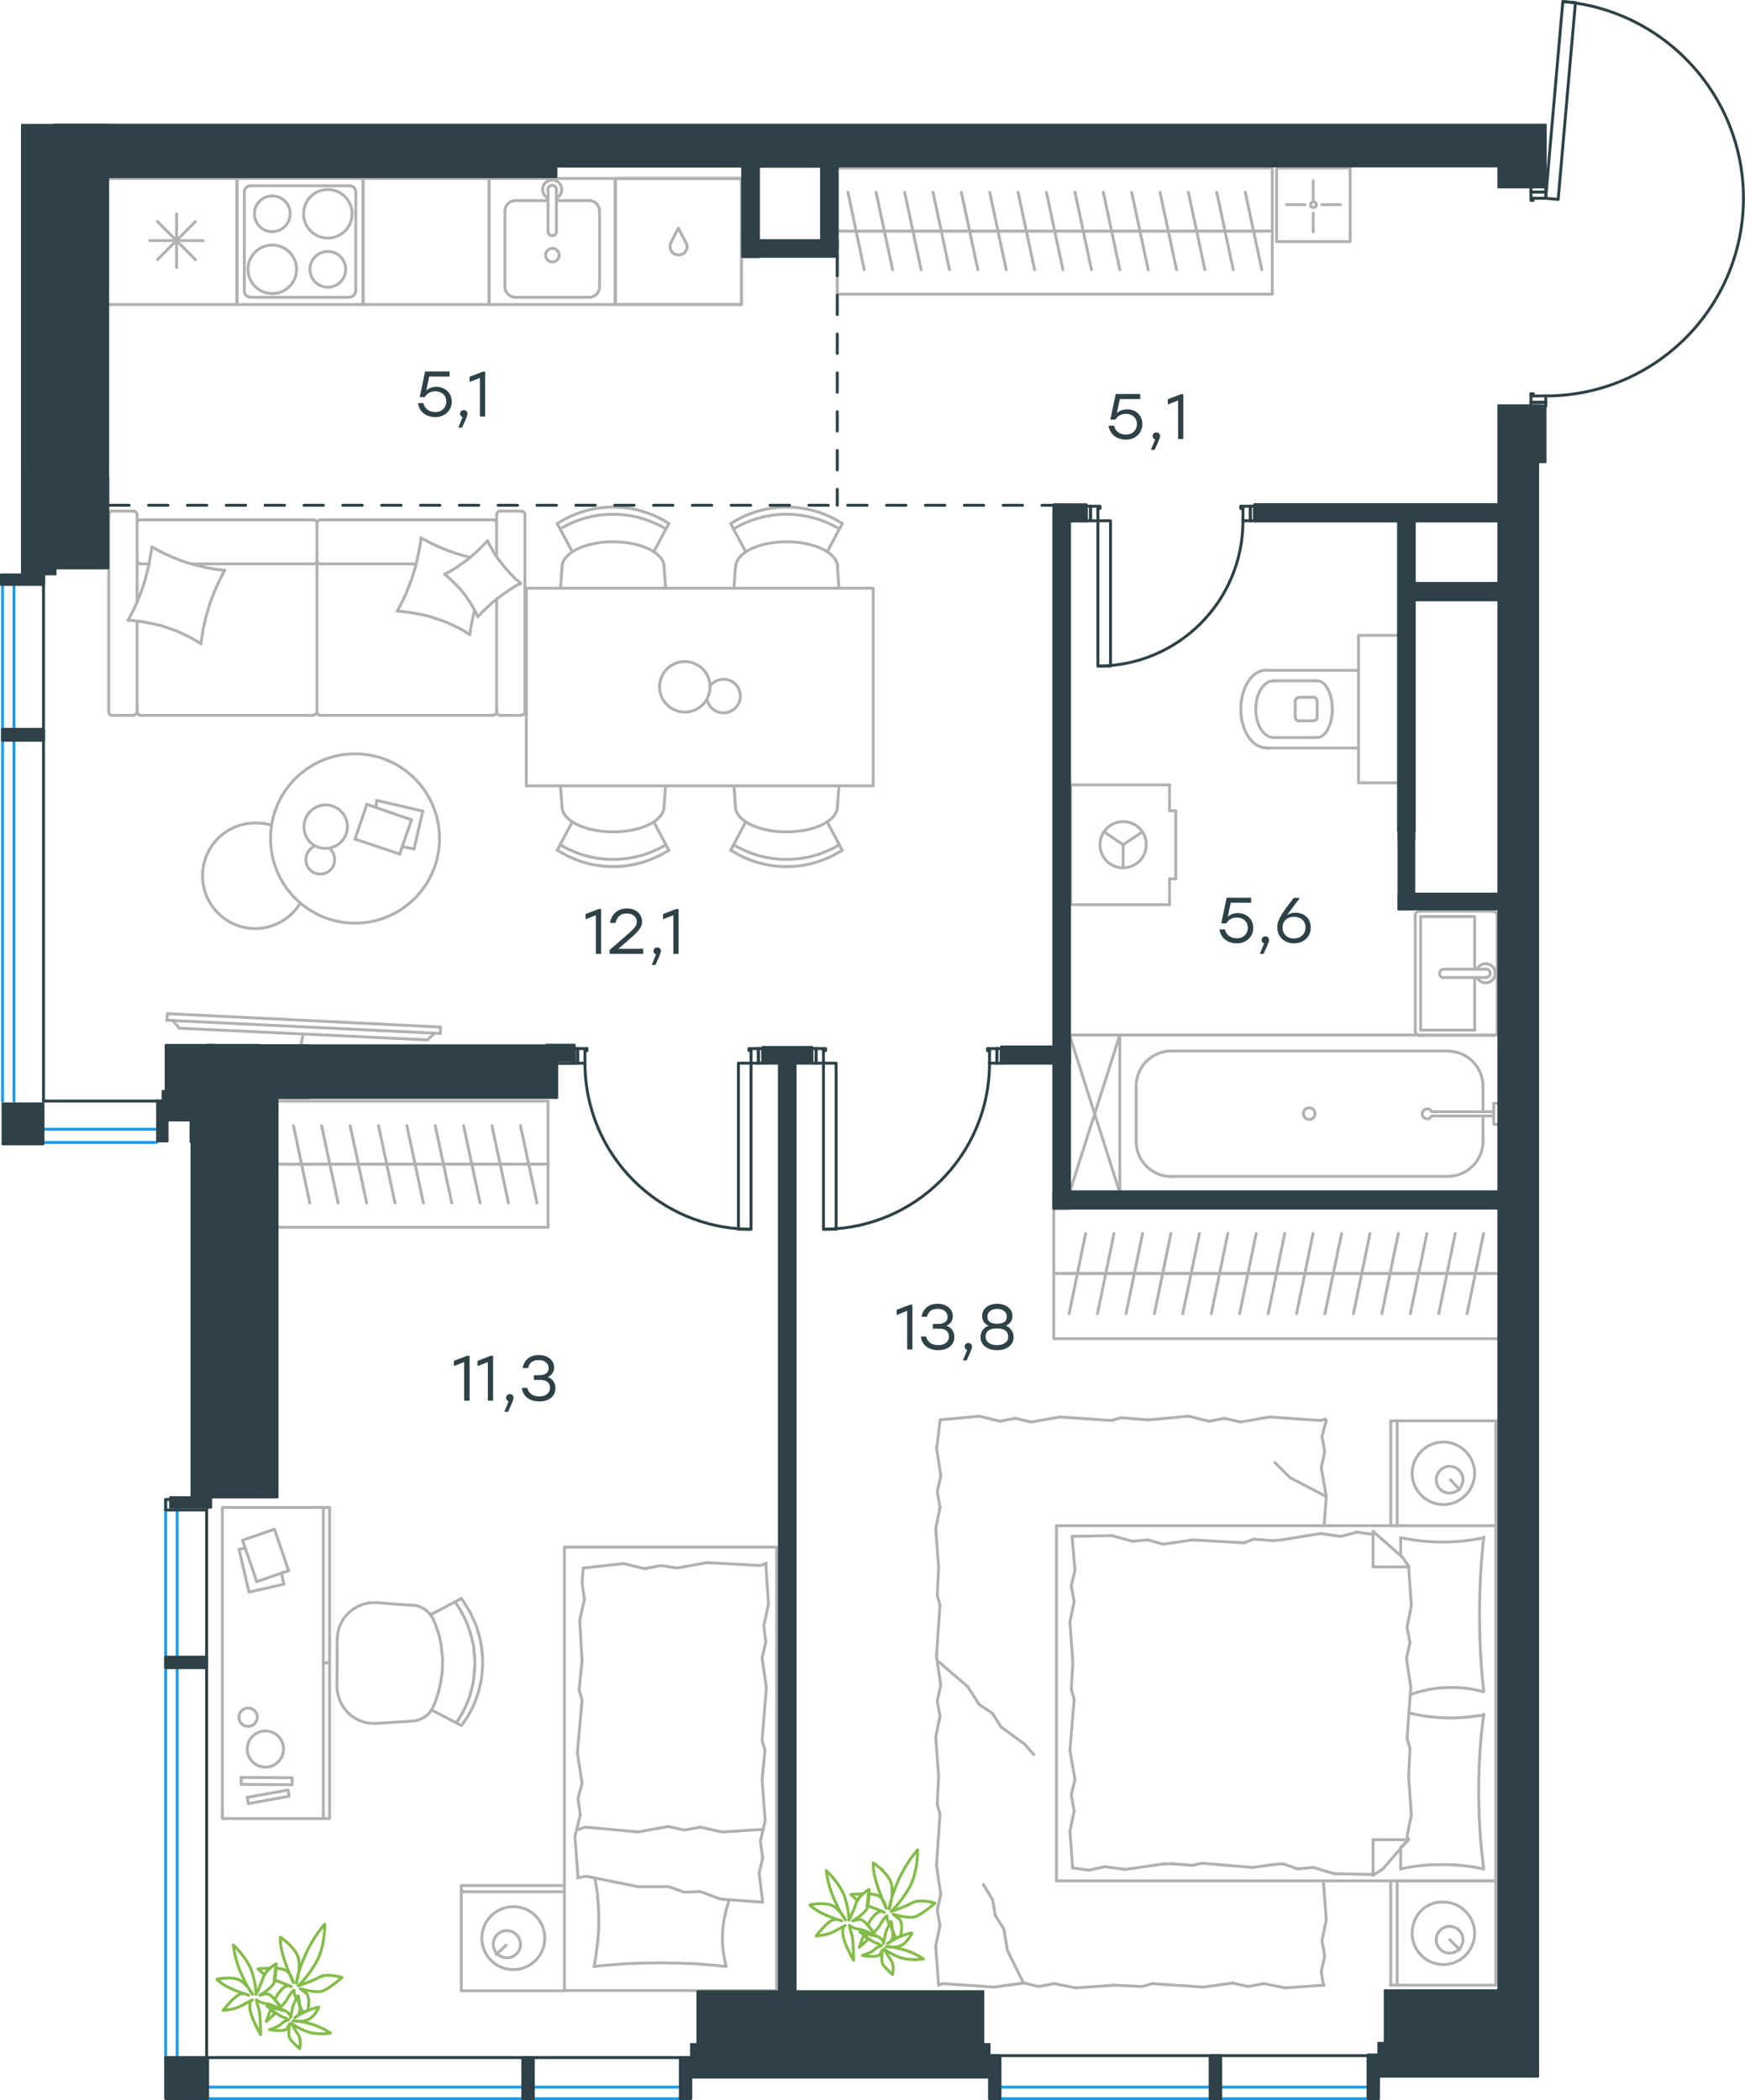 <?xml version="1.0" encoding="utf-8"?>
<!-- Generator: Adobe Illustrator 26.5.0, SVG Export Plug-In . SVG Version: 6.00 Build 0)  -->
<svg version="1.1" id="Слой_1" xmlns="http://www.w3.org/2000/svg" xmlns:xlink="http://www.w3.org/1999/xlink" x="0px" y="0px"
	 viewBox="0 0 898.5 1081.5" style="enable-background:new 0 0 898.5 1081.5;" xml:space="preserve">
<style type="text/css">
	.st0{fill:none;stroke:#B2B1B0;stroke-width:1.5;stroke-linecap:round;stroke-linejoin:round;stroke-miterlimit:22.926;}
	.st1{fill:none;stroke:#1D9CEB;stroke-width:1.5;stroke-linecap:round;stroke-linejoin:round;stroke-miterlimit:22.926;}
	.st2{fill:none;stroke:#B2B1B0;stroke-width:1.5;stroke-linecap:round;stroke-linejoin:round;stroke-miterlimit:10;}
	.st3{fill:none;stroke:#2D4146;stroke-width:1.5;stroke-linecap:round;stroke-linejoin:round;stroke-miterlimit:10;}
	.st4{fill:none;stroke:#2D4146;stroke-width:1.5;stroke-linecap:round;stroke-linejoin:round;stroke-miterlimit:22.926;}
	.st5{fill:#2D4146;stroke:#2D4146;stroke-linejoin:round;stroke-miterlimit:10;}
	
		.st6{fill:none;stroke:#2D4146;stroke-width:1.5;stroke-linecap:round;stroke-linejoin:round;stroke-miterlimit:22.926;stroke-dasharray:10,10,0,0,0,0;}
	.st7{fill-rule:evenodd;clip-rule:evenodd;fill:#2D4146;stroke:#2D4146;stroke-linejoin:round;stroke-miterlimit:10;}
	.st8{fill:#2D4146;}
	.st9{fill:none;stroke:#84BC4A;stroke-width:1.5;stroke-linecap:round;stroke-linejoin:round;stroke-miterlimit:22.926;}
</style>
<g>
	<line class="st0" x1="770.2" y1="968.6" x2="770.2" y2="1022.3"/>
	<line class="st0" x1="716.1" y1="1022.3" x2="716.1" y2="968.6"/>
	<line class="st0" x1="716.1" y1="968.6" x2="770.2" y2="968.6"/>
	<line class="st0" x1="770.2" y1="1022.3" x2="716.1" y2="1022.3"/>
	<line class="st0" x1="746.5" y1="998.9" x2="751.6" y2="1004"/>
	<line class="st0" x1="719.4" y1="1022.3" x2="719.4" y2="968.6"/>
	<path class="st0" d="M727.1,995.6c0,8.8,7.3,16.1,16.1,16.1s16.1-7.3,16.1-16.1s-7.3-16.1-16.1-16.1
		C734,979.2,727.1,986.5,727.1,995.6z"/>
	<path class="st0" d="M739.5,998.9c0,4,3.3,6.9,6.9,6.9c4,0,6.9-3.3,6.9-6.9c0-4-3.3-6.9-6.9-6.9S739.5,994.9,739.5,998.9z"/>
	<line class="st0" x1="770.2" y1="785.7" x2="770.2" y2="968.6"/>
	<line class="st0" x1="721.2" y1="801.2" x2="721.2" y2="791.9"/>
	<line class="st0" x1="725.3" y1="947.4" x2="707" y2="947.4"/>
	<line class="st0" x1="721.2" y1="951.4" x2="725.3" y2="947.4"/>
	<line class="st0" x1="544" y1="785.7" x2="770.2" y2="785.7"/>
	<line class="st0" x1="707" y1="965.7" x2="707" y2="947.4"/>
	<line class="st0" x1="770.2" y1="968.6" x2="544" y2="968.6"/>
	<line class="st0" x1="707" y1="788.6" x2="722.3" y2="802.1"/>
	<line class="st0" x1="722.3" y1="802.1" x2="725.6" y2="806.9"/>
	<line class="st0" x1="721.2" y1="962.4" x2="721.2" y2="951.7"/>
	<line class="st0" x1="725.3" y1="806.9" x2="707" y2="806.9"/>
	<line class="st0" x1="725.3" y1="947.1" x2="712.1" y2="962.4"/>
	<line class="st0" x1="712.1" y1="962.4" x2="707" y2="965.7"/>
	<line class="st0" x1="707" y1="788.6" x2="707" y2="806.9"/>
	<line class="st0" x1="551.6" y1="870" x2="552.4" y2="855.8"/>
	<line class="st0" x1="553.5" y1="916.4" x2="550.9" y2="901.4"/>
	<line class="st0" x1="553.1" y1="932.5" x2="551.6" y2="924.4"/>
	<line class="st0" x1="551.6" y1="924.4" x2="553.5" y2="916.4"/>
	<line class="st0" x1="553.1" y1="875.1" x2="551.6" y2="870"/>
	<line class="st0" x1="550.9" y1="901.4" x2="553.1" y2="875.1"/>
	<line class="st0" x1="552.3" y1="962" x2="550.9" y2="943"/>
	<line class="st0" x1="550.9" y1="943" x2="553.1" y2="932.5"/>
	<line class="st0" x1="553.5" y1="808.7" x2="552" y2="791.2"/>
	<line class="st0" x1="553.1" y1="824.8" x2="551.6" y2="816.7"/>
	<line class="st0" x1="551.6" y1="816.7" x2="553.5" y2="808.7"/>
	<line class="st0" x1="552.4" y1="855.8" x2="550.9" y2="835.3"/>
	<line class="st0" x1="550.9" y1="835.3" x2="553.1" y2="824.8"/>
	<line class="st0" x1="544" y1="785.7" x2="544" y2="968.6"/>
	<path class="st0" d="M764,871.1c-1.5-13.1-2.2-26.3-2.2-39.8c0-13.1,0.7-26.6,2.2-39.8"/>
	<path class="st0" d="M726.1,872.7c7.3-2.6,13.8-3.7,21.5-3.7c5.5,0,11,0.7,16.1,2.2"/>
	<path class="st0" d="M764,791.9c-6.9,1.5-14.3,2.2-21.2,2.2c-7.3,0-14.3-0.7-21.2-2.2"/>
	<path class="st0" d="M764,883.2c-5.5,0.7-11,1.5-16.1,1.5c-7.7,0-15-0.7-22.3-2.6"/>
	<line class="st0" x1="660.6" y1="959.8" x2="655.4" y2="960.2"/>
	<line class="st0" x1="676.3" y1="961.7" x2="668.2" y2="962.4"/>
	<line class="st0" x1="668.2" y1="962.4" x2="660.6" y2="959.8"/>
	<line class="st0" x1="707" y1="965.3" x2="686.9" y2="964.9"/>
	<line class="st0" x1="686.9" y1="964.9" x2="676.3" y2="961.7"/>
	<line class="st0" x1="613.8" y1="960.6" x2="603.9" y2="959.8"/>
	<line class="st0" x1="655.4" y1="960.2" x2="645.2" y2="961.7"/>
	<line class="st0" x1="618.9" y1="959.5" x2="613.8" y2="960.6"/>
	<line class="st0" x1="645.2" y1="961.7" x2="618.9" y2="959.5"/>
	<line class="st0" x1="603.9" y1="959.8" x2="599.5" y2="959.8"/>
	<line class="st0" x1="568.8" y1="961.3" x2="560.8" y2="963.1"/>
	<line class="st0" x1="560.8" y1="963.1" x2="552.7" y2="962"/>
	<line class="st0" x1="599.5" y1="959.8" x2="579.4" y2="962.7"/>
	<line class="st0" x1="579.4" y1="962.7" x2="568.8" y2="961.3"/>
	<line class="st0" x1="598.8" y1="795.2" x2="603.9" y2="794.5"/>
	<line class="st0" x1="583.1" y1="793.7" x2="591.1" y2="793"/>
	<line class="st0" x1="591.1" y1="793" x2="598.8" y2="795.2"/>
	<line class="st0" x1="552" y1="791.2" x2="572.5" y2="790.8"/>
	<line class="st0" x1="572.5" y1="790.8" x2="583.1" y2="793.7"/>
	<line class="st0" x1="645.6" y1="792.6" x2="655.4" y2="793.4"/>
	<line class="st0" x1="603.9" y1="794.5" x2="614.1" y2="793"/>
	<line class="st0" x1="640.5" y1="794.5" x2="645.6" y2="792.6"/>
	<line class="st0" x1="614.1" y1="793" x2="640.5" y2="794.5"/>
	<line class="st0" x1="655.4" y1="793.4" x2="659.8" y2="793"/>
	<line class="st0" x1="706.6" y1="790.1" x2="707.3" y2="790.1"/>
	<line class="st0" x1="690.5" y1="791.2" x2="698.6" y2="789"/>
	<line class="st0" x1="698.6" y1="789" x2="706.6" y2="790.1"/>
	<line class="st0" x1="659.8" y1="793" x2="679.9" y2="789.7"/>
	<line class="st0" x1="679.9" y1="789.7" x2="690.5" y2="791.2"/>
	<path class="st0" d="M764,962.4c-1.8-13.1-2.6-26.3-2.6-39.8c0-13.1,0.7-26.6,2.6-39.8"/>
	<path class="st0" d="M721.2,962.4c6.9-1.5,14.3-2.2,21.2-2.2c7.3,0,14.3,0.7,21.2,2.2"/>
	<line class="st0" x1="726" y1="900.3" x2="725.3" y2="914.6"/>
	<line class="st0" x1="724.2" y1="854" x2="726.4" y2="868.9"/>
	<line class="st0" x1="724.5" y1="837.9" x2="726" y2="845.9"/>
	<line class="st0" x1="726" y1="845.9" x2="724.2" y2="854"/>
	<line class="st0" x1="724.5" y1="895.2" x2="726" y2="900.3"/>
	<line class="st0" x1="726.4" y1="868.9" x2="724.5" y2="895.2"/>
	<line class="st0" x1="725.3" y1="806.9" x2="726.7" y2="827"/>
	<line class="st0" x1="726.7" y1="827" x2="724.5" y2="837.9"/>
	<line class="st0" x1="724.5" y1="945.6" x2="724.9" y2="947.4"/>
	<line class="st0" x1="725.3" y1="914.6" x2="726.7" y2="934.6"/>
	<line class="st0" x1="726.7" y1="934.6" x2="724.5" y2="945.6"/>
	<line class="st0" x1="770.2" y1="731.7" x2="770.2" y2="785.7"/>
	<line class="st0" x1="716.1" y1="785.7" x2="716.1" y2="731.7"/>
	<line class="st0" x1="716.5" y1="731.7" x2="770.2" y2="731.7"/>
	<line class="st0" x1="770.2" y1="785.7" x2="716.5" y2="785.7"/>
	<line class="st0" x1="746.8" y1="762" x2="751.6" y2="767.1"/>
	<line class="st0" x1="719.4" y1="785.7" x2="719.4" y2="731.7"/>
	<line class="st0" x1="680.3" y1="1015.3" x2="681.4" y2="1022.3"/>
	<line class="st0" x1="680.7" y1="999.3" x2="682.1" y2="1007.3"/>
	<line class="st0" x1="682.1" y1="1007.3" x2="680.3" y2="1015.3"/>
	<line class="st0" x1="681.4" y1="968.6" x2="682.9" y2="988.7"/>
	<line class="st0" x1="682.9" y1="988.7" x2="680.7" y2="999.3"/>
	<line class="st0" x1="588.2" y1="1023" x2="573.9" y2="1022.3"/>
	<line class="st0" x1="634.6" y1="1021.2" x2="619.6" y2="1023.3"/>
	<line class="st0" x1="650.7" y1="1021.5" x2="642.7" y2="1023"/>
	<line class="st0" x1="642.7" y1="1023" x2="634.6" y2="1021.2"/>
	<line class="st0" x1="593.3" y1="1021.5" x2="588.2" y2="1023"/>
	<line class="st0" x1="619.6" y1="1023.3" x2="593.3" y2="1021.5"/>
	<line class="st0" x1="681.8" y1="1022.3" x2="661.7" y2="1023.7"/>
	<line class="st0" x1="661.7" y1="1023.7" x2="650.7" y2="1021.5"/>
	<line class="st0" x1="527.2" y1="1021.2" x2="511.8" y2="1023.3"/>
	<line class="st0" x1="542.9" y1="1021.5" x2="534.8" y2="1023"/>
	<line class="st0" x1="534.8" y1="1023" x2="527.2" y2="1021.2"/>
	<line class="st0" x1="485.5" y1="1021.5" x2="483.3" y2="1022.3"/>
	<line class="st0" x1="511.8" y1="1023.3" x2="485.5" y2="1021.5"/>
	<line class="st0" x1="573.9" y1="1022.3" x2="553.8" y2="1023.7"/>
	<line class="st0" x1="553.8" y1="1023.7" x2="542.9" y2="1021.5"/>
	<line class="st0" x1="482.6" y1="929.2" x2="483.3" y2="914.6"/>
	<line class="st0" x1="484.4" y1="975.5" x2="482.2" y2="960.6"/>
	<line class="st0" x1="484" y1="991.6" x2="482.6" y2="983.6"/>
	<line class="st0" x1="482.6" y1="983.6" x2="484.4" y2="975.5"/>
	<line class="st0" x1="484" y1="934.3" x2="482.6" y2="929.2"/>
	<line class="st0" x1="482.2" y1="960.6" x2="484" y2="934.3"/>
	<line class="st0" x1="483.3" y1="1022.3" x2="481.8" y2="1002.2"/>
	<line class="st0" x1="481.8" y1="1002.2" x2="484" y2="991.6"/>
	<line class="st0" x1="482.6" y1="821.5" x2="483.3" y2="807.2"/>
	<line class="st0" x1="484.4" y1="867.8" x2="482.2" y2="852.9"/>
	<line class="st0" x1="484" y1="883.9" x2="482.6" y2="875.9"/>
	<line class="st0" x1="482.6" y1="875.9" x2="484.4" y2="867.8"/>
	<line class="st0" x1="484" y1="826.6" x2="482.6" y2="821.5"/>
	<line class="st0" x1="482.2" y1="852.9" x2="484" y2="826.6"/>
	<line class="st0" x1="483.3" y1="914.6" x2="481.8" y2="894.5"/>
	<line class="st0" x1="481.8" y1="894.5" x2="484" y2="883.9"/>
	<line class="st0" x1="482.3" y1="745.7" x2="484.1" y2="731.2"/>
	<line class="st0" x1="484.4" y1="760.1" x2="482.2" y2="745.2"/>
	<line class="st0" x1="484" y1="776.2" x2="482.6" y2="768.2"/>
	<line class="st0" x1="482.6" y1="768.2" x2="484.4" y2="760.1"/>
	<line class="st0" x1="483.3" y1="807.2" x2="481.8" y2="787.2"/>
	<line class="st0" x1="481.8" y1="787.2" x2="484" y2="776.2"/>
	<line class="st0" x1="577.3" y1="730.1" x2="591.5" y2="731.2"/>
	<line class="st0" x1="530.9" y1="732.3" x2="545.8" y2="729.7"/>
	<line class="st0" x1="514.8" y1="731.9" x2="522.8" y2="730.4"/>
	<line class="st0" x1="522.8" y1="730.4" x2="530.9" y2="732.3"/>
	<line class="st0" x1="572.2" y1="731.5" x2="577.3" y2="730.1"/>
	<line class="st0" x1="545.8" y1="729.7" x2="572.2" y2="731.5"/>
	<line class="st0" x1="484.1" y1="731.2" x2="504.2" y2="729.3"/>
	<line class="st0" x1="504.2" y1="729.3" x2="514.8" y2="731.9"/>
	<line class="st0" x1="638.7" y1="732.3" x2="653.7" y2="729.7"/>
	<line class="st0" x1="622.6" y1="731.9" x2="630.6" y2="730.4"/>
	<line class="st0" x1="630.6" y1="730.4" x2="638.7" y2="732.3"/>
	<line class="st0" x1="680" y1="731.5" x2="682.5" y2="730.8"/>
	<line class="st0" x1="653.7" y1="729.7" x2="680" y2="731.5"/>
	<line class="st0" x1="591.5" y1="731.2" x2="612" y2="729.3"/>
	<line class="st0" x1="612" y1="729.3" x2="622.6" y2="731.9"/>
	<line class="st0" x1="680.3" y1="755.8" x2="682.9" y2="770.7"/>
	<line class="st0" x1="680.7" y1="739.7" x2="682.1" y2="747.7"/>
	<line class="st0" x1="682.1" y1="747.7" x2="680.3" y2="755.8"/>
	<line class="st0" x1="682.9" y1="770.7" x2="681.8" y2="785.7"/>
	<line class="st0" x1="682.9" y1="731.5" x2="680.7" y2="739.7"/>
	<line class="st0" x1="515.5" y1="889.4" x2="527.5" y2="898.1"/>
	<line class="st0" x1="504.1" y1="877.7" x2="511.1" y2="882.4"/>
	<line class="st0" x1="511.1" y1="882.4" x2="515.5" y2="889.4"/>
	<line class="st0" x1="527.5" y1="898.1" x2="532.3" y2="903.6"/>
	<line class="st0" x1="482.9" y1="855.4" x2="498.3" y2="868.6"/>
	<line class="st0" x1="498.3" y1="868.6" x2="504.1" y2="877.7"/>
	<line class="st0" x1="682.9" y1="770.7" x2="664.2" y2="760.9"/>
	<line class="st0" x1="664.2" y1="760.9" x2="656.5" y2="753.2"/>
	<line class="st0" x1="511.1" y1="978.4" x2="506.3" y2="970.4"/>
	<line class="st0" x1="516.9" y1="993.4" x2="512.5" y2="986.5"/>
	<line class="st0" x1="512.5" y1="986.5" x2="511.1" y2="978.4"/>
	<line class="st0" x1="527" y1="1021.2" x2="518.7" y2="1004.4"/>
	<line class="st0" x1="518.7" y1="1004.4" x2="516.9" y2="993.4"/>
	<path class="st0" d="M727.1,758.7c0,8.8,7.3,16.1,16.1,16.1s16.1-7.3,16.1-16.1s-7.3-16.1-16.1-16.1S727.1,749.9,727.1,758.7z"/>
	<path class="st0" d="M739.5,762c0,4,3.3,6.9,6.9,6.9c4,0,6.9-3.3,6.9-6.9c0-4-3.3-6.9-6.9-6.9C742.8,755,739.5,758.3,739.5,762z"/>
</g>
<line class="st1" x1="23.4" y1="588.3" x2="80.6" y2="588.3"/>
<line class="st1" x1="22.4" y1="581.5" x2="80.9" y2="581.5"/>
<g>
	<path class="st0" d="M156.1,532.5c-0.9,3.7-1.5,7.4-1.5,11.1"/>
	<line class="st0" x1="85.9" y1="525.4" x2="226.7" y2="532.2"/>
	<line class="st0" x1="226.7" y1="528.9" x2="86.2" y2="522"/>
	<line class="st0" x1="86.2" y1="522" x2="85.9" y2="525.4"/>
	<line class="st0" x1="220" y1="535.5" x2="92.3" y2="529.5"/>
	<line class="st0" x1="223.7" y1="532.2" x2="220" y2="535.5"/>
	<line class="st0" x1="92.3" y1="529.5" x2="89" y2="525.5"/>
	<line class="st0" x1="226.7" y1="528.9" x2="226.7" y2="532.2"/>
</g>
<line class="st2" x1="763.6" y1="587.7" x2="763.6" y2="574.7"/>
<path class="st2" d="M737.2,572.5c-0.5-1.1-1.7-1.7-2.9-1.4s-2,1.3-2,2.5s0.8,2.2,2,2.5s2.3-0.3,2.9-1.4"/>
<line class="st2" x1="769.1" y1="574.7" x2="737.2" y2="574.7"/>
<line class="st2" x1="769.1" y1="572.5" x2="737.2" y2="572.5"/>
<line class="st2" x1="769.1" y1="568.2" x2="771.5" y2="568.2"/>
<polyline class="st2" points="769.1,568.2 769.1,579 771.5,579 "/>
<path class="st2" d="M677.1,573.5c0-1.6-1.3-3-3-3s-3,1.3-3,3c0,1.6,1.3,3,3,3S677.1,575.2,677.1,573.5z"/>
<path class="st2" d="M745.4,605.8c10.1,0,18.2-8.1,18.2-18.2"/>
<path class="st2" d="M763.6,559.5c0-10.1-8.1-18.2-18.2-18.2"/>
<path class="st2" d="M585,587.7c0,10.1,8.1,18.2,18.2,18.2"/>
<path class="st2" d="M603.2,541.2c-10.1,0-18.2,8.1-18.2,18.2"/>
<line class="st2" x1="763.6" y1="559.5" x2="763.6" y2="572.5"/>
<line class="st2" x1="745.4" y1="605.8" x2="603.2" y2="605.8"/>
<line class="st2" x1="585" y1="587.7" x2="585" y2="559.5"/>
<line class="st2" x1="603.2" y1="541.2" x2="745.4" y2="541.2"/>
<polyline class="st2" points="576.6,614.2 576.6,533 771.5,533 "/>
<g>
	<line class="st2" x1="759.3" y1="503.4" x2="759.3" y2="530.5"/>
	<polyline class="st2" points="759.3,499.1 759.3,472 731.5,472 	"/>
	<polyline class="st2" points="731.5,472 731.5,530.5 759.4,530.5 	"/>
	<path class="st2" d="M728.7,531c0,1.2,1,2.2,2.2,2.2"/>
	<path class="st2" d="M730.9,469.2c-1.2,0-2.2,1-2.2,2.2"/>
	<path class="st2" d="M768.8,533.2c1.2,0,2.2-1,2.2-2.2"/>
	<path class="st2" d="M770.9,471.5c0-1.2-1-2.2-2.2-2.2"/>
	<path class="st2" d="M743.4,499.1c-1.2,0-2.2,1-2.2,2.2s1,2.2,2.2,2.2"/>
	<line class="st2" x1="765" y1="503.4" x2="743.4" y2="503.4"/>
	<path class="st2" d="M765.1,503.4c1.2,0,2.2-1,2.2-2.2s-1-2.2-2.2-2.2"/>
	<line class="st2" x1="765" y1="499.1" x2="743.4" y2="499.1"/>
	<path class="st2" d="M760.6,503.4c1,2.1,3.3,3.1,5.5,2.6s3.8-2.5,3.8-4.8s-1.6-4.3-3.8-4.8s-4.5,0.6-5.5,2.6"/>
	<line class="st2" x1="768.8" y1="533.2" x2="730.9" y2="533.2"/>
	<line class="st2" x1="728.7" y1="531" x2="728.7" y2="471.5"/>
	<line class="st2" x1="730.9" y1="469.2" x2="768.8" y2="469.2"/>
	<line class="st2" x1="770.9" y1="471.5" x2="770.9" y2="531"/>
</g>
<line class="st2" x1="602.2" y1="417.5" x2="605.4" y2="417.5"/>
<line class="st2" x1="602.2" y1="452.6" x2="605.4" y2="452.6"/>
<line class="st2" x1="602.2" y1="404.2" x2="602.2" y2="417.5"/>
<line class="st2" x1="602.2" y1="465.9" x2="602.2" y2="452.6"/>
<polyline class="st2" points="568.5,428.4 578.3,435 588.2,428.4 "/>
<line class="st2" x1="578.3" y1="435" x2="578.3" y2="447"/>
<path class="st2" d="M578.3,423.1c-6.6,0-11.9,5.3-11.9,11.9s5.3,11.9,11.9,11.9c6.6,0,11.9-5.3,11.9-11.9
	C590.3,428.4,584.9,423.1,578.3,423.1z"/>
<line class="st2" x1="551.3" y1="404.2" x2="602.2" y2="404.2"/>
<line class="st2" x1="605.4" y1="417.5" x2="605.4" y2="452.6"/>
<polyline class="st2" points="602.2,465.9 551.3,465.9 551.3,404.2 "/>
<g>
	<path class="st2" d="M377.7,435c16.8,10.1,37.7,10.1,54.5,0"/>
	<path class="st2" d="M376.3,437.8c17.5,11.3,39.9,11.3,57.4,0"/>
	<line class="st2" x1="425.9" y1="423.2" x2="433.7" y2="437.9"/>
	<line class="st2" x1="384" y1="423.2" x2="376.2" y2="437.9"/>
	<line class="st2" x1="378.7" y1="415.5" x2="377.9" y2="404.7"/>
	<line class="st2" x1="431.2" y1="415.5" x2="432" y2="404.7"/>
	<path class="st2" d="M378.7,415.4c0,7.2,11.8,13,26.3,13s26.2-5.8,26.2-13"/>
	<path class="st2" d="M432.2,272.4c-16.8-10.1-37.7-10.1-54.5,0"/>
	<path class="st2" d="M433.7,269.6c-17.5-11.3-39.9-11.3-57.4,0"/>
	<line class="st2" x1="425.9" y1="284.2" x2="433.7" y2="269.6"/>
	<line class="st2" x1="384" y1="284.2" x2="376.2" y2="269.6"/>
	<line class="st2" x1="378.7" y1="292" x2="377.9" y2="302.9"/>
	<line class="st2" x1="431.2" y1="292" x2="432" y2="302.9"/>
	<path class="st2" d="M431.3,292c0-7.2-11.8-13-26.3-13s-26.2,5.8-26.2,13"/>
	<path class="st2" d="M342.9,272.4c-16.8-10.1-37.7-10.1-54.5,0"/>
	<path class="st2" d="M344.4,269.6c-17.5-11.3-39.9-11.3-57.4,0"/>
	<line class="st2" x1="294.7" y1="284.2" x2="286.9" y2="269.6"/>
	<line class="st2" x1="336.6" y1="284.2" x2="344.4" y2="269.6"/>
	<line class="st2" x1="341.9" y1="292" x2="342.7" y2="302.9"/>
	<line class="st2" x1="289.4" y1="292" x2="288.6" y2="302.9"/>
	<path class="st2" d="M342,292c0-7.2-11.8-13-26.3-13s-26.3,5.8-26.3,13"/>
	<path class="st2" d="M288.4,435c16.8,10.1,37.7,10.1,54.5,0"/>
	<path class="st2" d="M287,437.8c17.5,11.3,39.9,11.3,57.4,0"/>
	<line class="st2" x1="336.6" y1="423.2" x2="344.4" y2="437.9"/>
	<line class="st2" x1="294.7" y1="423.2" x2="286.9" y2="437.9"/>
	<line class="st2" x1="289.4" y1="415.5" x2="288.6" y2="404.7"/>
	<line class="st2" x1="341.9" y1="415.5" x2="342.7" y2="404.7"/>
	<path class="st2" d="M289.4,415.4c0,7.2,11.8,13,26.3,13s26.2-5.8,26.2-13"/>
	<path class="st2" d="M364,359.9c0.7,4.1,4.2,7.1,8.3,7.2c4.1,0.1,7.8-2.7,8.7-6.7s-1.1-8.1-4.8-9.8c-3.7-1.7-8.2-0.6-10.6,2.8"/>
	<path class="st2" d="M365.6,353.7c0-7.2-5.8-13-13-13s-13,5.8-13,13s5.8,13,13,13C359.8,366.7,365.6,360.9,365.6,353.7z"/>
	<rect x="271" y="302.9" class="st2" width="178.6" height="101.8"/>
</g>
<g>
	<line class="st2" x1="70.6" y1="309.8" x2="70.6" y2="265.1"/>
	<line class="st2" x1="161.4" y1="290.4" x2="98.6" y2="290.4"/>
	<line class="st2" x1="255.7" y1="286.6" x2="255.7" y2="265.1"/>
	<polyline class="st2" points="251,278.5 251.8,280.1 252.6,281.6 253.5,283.1 254.3,284.6 255.3,286.1 256.3,287.5 257.3,288.9 
		258.4,290.2 259.5,291.7 260.6,293 261.8,294.2 263,295.6 264.2,296.9 265.4,298.1 266.8,299.2 268.1,300.4 	"/>
	<polyline class="st2" points="244.3,314.5 243.9,316 243.6,317.5 242.9,320.7 242.4,323.8 242.1,325.2 241.9,326.8 	"/>
	<polyline class="st2" points="228.9,295.7 230.4,294.9 232,294.1 233.5,293.2 235,292.2 236.4,291.2 237.9,290.2 239.3,289.2 
		240.7,288.2 242.1,287.1 243.4,285.9 246,283.6 248.5,281.1 251,278.5 	"/>
	<polyline class="st2" points="66,319.4 67.1,317.2 68.3,315 69.4,312.7 70.4,310.5 71.4,308.1 72.3,305.8 73.1,303.5 73.9,301.1 
		74.7,298.7 75.3,296.2 75.9,293.9 76.5,291.5 77,289 77.4,286.5 77.8,284.1 78.2,281.6 80.3,282.8 82.5,284 84.7,285.1 86.9,286.1 
		89.2,287.1 91.5,288 93.8,288.9 96.1,289.7 98.5,290.4 100.9,291 103.3,291.6 105.8,292.2 108.2,292.7 110.7,293.1 113.2,293.4 
		115.7,293.7 	"/>
	<polyline class="st2" points="241.9,326.8 239.9,325.5 237.7,324.2 235.5,323.1 233.3,322 231.1,321 228.8,320 226.4,319.2 
		224,318.4 221.7,317.6 219.3,317 216.8,316.4 214.4,316 211.9,315.5 209.4,315.2 207,314.9 204.5,314.7 	"/>
	<polyline class="st2" points="204.7,314.5 205.9,312.2 207,310.1 208.1,307.8 209.1,305.6 210,303.2 210.9,301 211.8,298.7 
		212.6,296.2 213.3,293.9 214,291.5 214.6,289.1 215.1,286.7 215.6,284.2 216.1,281.9 216.5,279.4 216.8,277 219.8,278.6 
		222.8,280.2 225.9,281.6 229,282.9 232.2,284.1 235.4,285.2 238.6,286.1 242,287 	"/>
	<polyline class="st2" points="103.5,331.5 101.4,330.2 99.3,329 97.1,327.8 94.8,326.7 92.6,325.7 90.3,324.7 88,323.9 85.6,323.1 
		83.2,322.2 80.8,321.7 78.4,321.1 75.9,320.7 73.5,320.2 71,319.9 68.5,319.6 65.9,319.4 	"/>
	<polyline class="st2" points="268.1,300.5 266.5,301.2 264.9,302.1 263.5,303 262,304 260.5,305 259.1,306 257.7,307 256.3,308.1 
		253.6,310.2 251,312.7 248.4,315.1 246,317.7 245.3,316.1 244.5,314.5 243.7,313 242.8,311.5 241.9,310 240.9,308.6 239.9,307.1 
		238.9,305.7 237.8,304.4 236.6,303 235.4,301.7 234.1,300.4 232.9,299.2 231.6,298 230.3,296.8 228.9,295.7 	"/>
	<polyline class="st2" points="115.7,293.7 114.5,295.9 113.4,298.1 112.3,300.4 111.3,302.6 110.3,305 109.4,307.2 108.5,309.6 
		107.7,312 107,314.4 106.3,316.8 105.7,319.2 105.1,321.7 104.6,324.1 104.2,326.6 103.8,329 103.5,331.5 	"/>
	<path class="st2" d="M163.2,288.6c0,1,0.8,1.8,1.8,1.8"/>
	<line class="st2" x1="165" y1="290.4" x2="214.2" y2="290.4"/>
	<path class="st2" d="M70.7,288.6c0,1,0.8,1.8,1.8,1.8"/>
	<path class="st2" d="M161.4,290.4c1,0,1.8-0.8,1.8-1.8"/>
	<line class="st2" x1="76.7" y1="290.4" x2="72.4" y2="290.4"/>
	<path class="st2" d="M255.7,269.5c0-1-0.8-1.8-1.8-1.8"/>
	<path class="st2" d="M254,368.2c1,0,1.8-0.8,1.8-1.8"/>
	<path class="st2" d="M165,267.7c-1,0-1.8,0.8-1.8,1.8"/>
	<path class="st2" d="M163.2,366.6c0,1,0.8,1.8,1.8,1.8"/>
	<line class="st2" x1="165" y1="267.7" x2="253.9" y2="267.7"/>
	<line class="st2" x1="253.9" y1="368.4" x2="165" y2="368.4"/>
	<path class="st2" d="M72.4,267.7c-1,0-1.8,0.8-1.8,1.8"/>
	<path class="st2" d="M70.7,366.6c0,1,0.8,1.8,1.8,1.8"/>
	<path class="st2" d="M70.6,265.1c0-1-0.8-1.8-1.8-1.8"/>
	<path class="st2" d="M163.2,269.5c0-1-0.8-1.8-1.8-1.8"/>
	<path class="st2" d="M161.4,368.2c1,0,1.8-0.8,1.8-1.8"/>
	<path class="st2" d="M268.6,368.2c1,0,1.8-0.8,1.8-1.8"/>
	<path class="st2" d="M255.8,366.6c0,1,0.8,1.8,1.8,1.8"/>
	<path class="st2" d="M270.3,265.1c0-1-0.8-1.8-1.8-1.8"/>
	<path class="st2" d="M257.6,263.2c-1,0-1.8,0.8-1.8,1.8"/>
	<path class="st2" d="M57.8,263.2c-1,0-1.8,0.8-1.8,1.8"/>
	<path class="st2" d="M68.8,368.2c1,0,1.8-0.8,1.8-1.8"/>
	<path class="st2" d="M56,366.6c0,1,0.8,1.8,1.8,1.8"/>
	<line class="st2" x1="161.4" y1="267.7" x2="72.4" y2="267.7"/>
	<line class="st2" x1="163.2" y1="366.6" x2="163.2" y2="269.5"/>
	<line class="st2" x1="72.4" y1="368.4" x2="161.4" y2="368.4"/>
	<line class="st2" x1="270.3" y1="265.1" x2="270.3" y2="366.6"/>
	<line class="st2" x1="268.5" y1="368.4" x2="257.5" y2="368.4"/>
	<line class="st2" x1="255.7" y1="366.6" x2="255.7" y2="308.6"/>
	<line class="st2" x1="257.5" y1="263.2" x2="268.5" y2="263.2"/>
	<line class="st2" x1="70.6" y1="320" x2="70.6" y2="366.6"/>
	<line class="st2" x1="68.8" y1="368.4" x2="57.8" y2="368.4"/>
	<line class="st2" x1="56" y1="366.6" x2="56" y2="265.1"/>
	<line class="st2" x1="57.8" y1="263.2" x2="68.8" y2="263.2"/>
</g>
<g>
	<polyline class="st2" points="306.2,967.2 306.5,968.5 306.8,969.8 307.2,972.5 307.6,975.2 307.8,978.1 308.1,981.1 308.2,984 
		308.3,987 308.3,990 308.3,992.8 308.1,995.6 307.9,998.4 307.6,1001.2 307.2,1004.2 306.9,1007 305.9,1012.7 	"/>
	<polyline class="st2" points="305.9,1012.7 310.2,1012.2 314.4,1011.9 318.7,1011.5 322.9,1011.2 327.2,1011.1 331.5,1010.9 
		335.7,1010.9 339.9,1010.8 344.2,1010.9 348.5,1010.9 352.8,1011.1 357,1011.2 361.3,1011.5 365.5,1011.9 369.7,1012.2 
		373.9,1012.7 373.4,1010.9 373.1,1009.2 372.8,1007.4 372.5,1005.5 372.3,1003.7 372.1,1001.9 372,1000 372,998.1 372.1,995.6 
		372.2,993.1 372.5,990.6 372.9,988.2 373.4,985.8 374,983.2 374.7,980.9 375.4,978.5 	"/>
	<polyline class="st2" points="391.8,979.5 371.1,978 360.5,974.1 	"/>
	<polyline class="st2" points="328.6,971.6 301.8,966.2 297.3,967.1 	"/>
	<polyline class="st2" points="360.5,974.1 352.3,974.4 344.4,971.6 328.6,971.6 	"/>
	<polyline class="st2" points="392.7,956.7 390.9,964.6 392.7,979.6 	"/>
	<polyline class="st2" points="300.3,807.5 321,805.2 331.9,807.8 	"/>
	<polyline class="st2" points="364.1,804.7 391.5,806.2 394.6,805 	"/>
	<polyline class="st2" points="331.9,807.8 340.4,806.2 348.6,807.5 364.1,804.7 	"/>
	<polyline class="st2" points="299.7,855.2 298.5,834.5 300.9,823.6 	"/>
	<polyline class="st2" points="300.9,823.6 299.7,815.1 300.3,807.5 	"/>
	<polyline class="st2" points="297.6,966.5 296,945.8 298.8,934.6 	"/>
	<polyline class="st2" points="297.3,902.6 299.7,875.6 298.2,870.1 	"/>
	<polyline class="st2" points="298.8,934.6 297.6,926.2 299.7,918.4 297.3,902.6 	"/>
	<line class="st2" x1="298.2" y1="870.1" x2="299.7" y2="855.2"/>
	<polyline class="st2" points="392.4,916.6 394,937.6 391.5,948.2 392.7,956.8 	"/>
	<polyline class="st2" points="394.3,805.2 395.7,826 393.3,837.2 	"/>
	<polyline class="st2" points="394.6,869.2 392.4,896.2 393.9,901.4 	"/>
	<polyline class="st2" points="393.3,837.2 394.3,845.7 392.4,853.7 394.6,869.2 	"/>
	<line class="st2" x1="393.9" y1="901.4" x2="392.4" y2="916.6"/>
	<polyline class="st2" points="392.4,942.1 371.8,943.4 360.5,940.9 	"/>
	<polyline class="st2" points="328.6,943.4 301.5,940.9 297.9,942.1 	"/>
	<polyline class="st2" points="360.5,941 352.3,942.4 344.1,940.6 328.6,943.4 	"/>
	<line class="st2" x1="255.5" y1="1006.5" x2="260.6" y2="1001.7"/>
	<path class="st2" d="M261,994.2c-3.9,0-7,3.1-7,7s3.1,7,7,7s7-3.1,7-7C268,997.5,264.8,994.2,261,994.2z"/>
	<rect x="290.6" y="796.7" class="st2" width="109.3" height="228.4"/>
	<path class="st2" d="M264.3,981.9c-8.9,0-16.2,7.2-16.2,16.2c0,8.9,7.2,16.2,16.2,16.2c8.9,0,16.2-7.2,16.2-16.2
		S273.2,981.8,264.3,981.9z"/>
	<line class="st2" x1="290.6" y1="974.2" x2="237.5" y2="974.2"/>
	<polyline class="st2" points="290.6,971 237.5,971 237.5,1025.2 290.6,1025.2 	"/>
</g>
<g>
	<polygon class="st2" points="127.3,900.7 127.4,901.6 127.5,902.6 127.7,903.4 128,904.3 128.4,905.1 128.9,905.9 129.5,906.6 
		130,907.3 130.7,907.9 131.4,908.4 132.2,908.9 133,909.3 133.9,909.6 134.8,909.8 135.7,910 136.7,910 137.6,910 138.5,909.8 
		139.4,909.6 140.3,909.3 141.1,908.9 141.9,908.4 142.6,907.9 143.2,907.3 143.9,906.6 144.4,905.9 144.8,905.1 145.3,904.3 
		145.6,903.4 145.8,902.6 145.9,901.6 146,900.7 145.9,899.7 145.8,898.8 145.6,897.9 145.3,897.1 144.8,896.2 144.4,895.5 
		143.9,894.8 143.2,894.1 142.6,893.5 141.9,893 141.1,892.5 140.3,892.1 139.4,891.8 138.5,891.6 137.6,891.4 136.7,891.4 
		135.7,891.4 134.8,891.6 133.9,891.8 133,892.1 132.2,892.5 131.4,893 130.7,893.5 130,894.1 129.5,894.8 128.9,895.5 128.4,896.2 
		128,897.1 127.7,897.9 127.5,898.8 127.4,899.7 	"/>
	<polygon class="st2" points="123,884.3 123.1,884.8 123.1,885.3 123.3,885.7 123.4,886.1 123.6,886.6 123.8,886.9 124.1,887.3 
		124.4,887.7 124.8,887.9 125.1,888.2 125.5,888.5 125.9,888.7 126.4,888.8 126.8,888.9 127.3,889 127.7,889 128.2,889 128.7,888.9 
		129.2,888.8 129.6,888.7 130,888.5 130.4,888.2 130.8,887.9 131.1,887.7 131.4,887.3 131.6,886.9 131.9,886.6 132.1,886.1 
		132.3,885.7 132.4,885.3 132.5,884.8 132.5,884.3 132.5,883.8 132.4,883.4 132.3,882.9 132.1,882.5 131.9,882.1 131.6,881.7 
		131.4,881.3 131.1,881 130.8,880.7 130.4,880.4 130,880.2 129.6,880 129.2,879.8 128.7,879.7 128.2,879.6 127.7,879.6 127.3,879.6 
		126.8,879.7 126.4,879.8 125.9,880 125.5,880.2 125.1,880.4 124.8,880.7 124.4,881 124.1,881.3 123.8,881.7 123.6,882.1 
		123.4,882.5 123.3,882.9 123.1,883.4 123.1,883.8 	"/>
	<polyline class="st2" points="127.3,925.6 148.3,921.8 148.9,925 127.9,928.8 	"/>
	<polyline class="st2" points="124.2,915.3 150.4,915.5 150.4,919.1 124.2,918.9 	"/>
	<line class="st2" x1="166.5" y1="856.3" x2="169.7" y2="856.3"/>
	<line class="st2" x1="132.2" y1="814.5" x2="148.6" y2="808.8"/>
	<line class="st2" x1="127.9" y1="928.8" x2="127.3" y2="925.6"/>
	<line class="st2" x1="146.2" y1="815.8" x2="144.9" y2="810.1"/>
	<polyline class="st2" points="148.6,808.8 141.3,787.5 124.9,793.2 132.2,814.5 	"/>
	<polyline class="st2" points="123.1,797.9 128.2,819.9 146.2,815.8 	"/>
	<line class="st2" x1="124.2" y1="918.9" x2="124.2" y2="915.3"/>
	<line class="st2" x1="126.3" y1="797.2" x2="123.1" y2="797.9"/>
	<line class="st2" x1="166.5" y1="936.5" x2="166.5" y2="776.3"/>
	<rect x="114.5" y="776.3" class="st2" width="55.2" height="160.2"/>
	<polyline class="st2" points="212.6,886.3 213.5,886.2 214.4,886 215.2,885.8 216,885.5 216.8,885.2 217.6,884.8 218.3,884.4 
		219,884 219.6,883.5 220.3,882.9 220.9,882.3 221.4,881.7 221.9,881 222.3,880.3 222.7,879.5 223.1,878.7 	"/>
	<polyline class="st2" points="223.2,834.1 222.8,833.3 222.3,832.5 221.9,831.8 221.3,831.1 220.8,830.5 220.2,829.9 219.5,829.4 
		218.9,828.8 218.2,828.4 217.5,828 216.7,827.7 215.9,827.3 215.2,827.1 214.4,826.9 213.6,826.7 212.7,826.7 	"/>
	<polyline class="st2" points="194.1,825.3 192.2,825.3 191.3,825.4 190.4,825.4 189.5,825.5 188.7,825.7 187.8,825.9 186.9,826.2 
		186.1,826.5 185.3,826.8 184.5,827.1 183.7,827.5 183,828 182.2,828.4 181.5,828.9 180.9,829.4 180.2,830 179.6,830.5 178.9,831.2 
		178.3,831.9 177.7,832.6 177.1,833.3 176.6,834.1 176.1,834.9 175.7,835.7 175.3,836.6 174.9,837.4 174.6,838.3 174.3,839.2 
		174.1,840.2 173.9,841.1 173.8,842 173.7,843 173.7,844 	"/>
	<polyline class="st2" points="237.6,888.6 238.9,886.8 240.2,884.9 241.4,882.9 242.5,880.9 243.5,878.9 244.4,876.8 245.2,874.7 
		245.9,872.6 246.6,870.4 247.1,868.2 247.6,866 248,863.8 248.2,861.5 248.4,859.3 248.5,857 248.5,854.7 248.4,852.6 248.2,850.5 
		248,848.4 247.6,846.3 247.2,844.3 246.7,842.2 246.1,840.2 245.5,838.2 244.8,836.2 243.9,834.3 243,832.3 242.1,830.4 241,828.6 
		239.9,826.7 238.8,824.9 237.5,823.2 	"/>
	<polyline class="st2" points="223.3,878.3 223.9,877 224.4,875.6 224.9,874.1 225.3,872.7 225.8,871.3 226.1,869.8 226.5,868.3 
		226.8,866.9 227.1,865.4 227.3,863.9 227.5,862.4 227.7,860.9 227.8,859.4 227.8,857.9 227.9,856.3 227.9,854.9 227.7,852.1 
		227.4,849.4 227.1,846.7 226.5,844 225.9,841.4 225,838.8 224.1,836.2 223,833.8 	"/>
	<polyline class="st2" points="234.9,887.2 236.1,885.5 237.2,883.6 238.3,881.8 239.2,879.9 240.1,878 240.9,876 241.7,874.1 
		242.2,872.1 242.8,870 243.3,868 243.7,865.9 244,863.8 244.2,861.7 244.4,859.5 244.5,857.4 244.5,855.2 244.4,853.6 244.3,852 
		244.1,850.4 244,848.8 243.7,847.1 243.4,845.6 243,844 242.6,842.5 242.2,840.9 241.7,839.4 241.1,837.9 240.6,836.3 240,834.9 
		239.3,833.4 238.6,832 237.8,830.5 237.1,829.2 236.3,827.9 235.5,826.7 234.6,825.4 	"/>
	<polyline class="st2" points="173.5,868.5 173.5,869.5 173.6,870.5 173.8,871.5 174,872.4 174.2,873.3 174.5,874.2 174.8,875.1 
		175.1,876 175.5,876.8 175.9,877.6 176.4,878.5 176.9,879.2 177.5,880 178.1,880.7 178.6,881.4 179.3,882.1 179.9,882.7 
		180.6,883.3 181.4,883.9 182.1,884.3 182.9,884.9 183.6,885.3 184.5,885.7 185.3,886.1 186.2,886.4 187,886.7 187.9,887 
		188.8,887.2 189.7,887.3 190.7,887.4 191.6,887.5 192.5,887.5 193.7,887.5 	"/>
	<line class="st2" x1="237.5" y1="823.2" x2="221.6" y2="831.6"/>
	<line class="st2" x1="237.6" y1="888.6" x2="222.2" y2="880.6"/>
	<line class="st2" x1="193.7" y1="887.5" x2="212.7" y2="886.3"/>
	<polyline class="st2" points="194.1,825.3 203.6,826.1 212.8,826.7 	"/>
	<line class="st2" x1="173.5" y1="868.5" x2="173.6" y2="844"/>
</g>
<line class="st2" x1="547.4" y1="655.8" x2="562.1" y2="655.8"/>
<line class="st2" x1="559" y1="635.2" x2="550.5" y2="676.5"/>
<line class="st2" x1="562.1" y1="655.8" x2="576.7" y2="655.8"/>
<line class="st2" x1="573.6" y1="635.2" x2="565.1" y2="676.5"/>
<line class="st2" x1="576.7" y1="655.8" x2="591.3" y2="655.8"/>
<line class="st2" x1="588.3" y1="635.2" x2="579.8" y2="676.5"/>
<line class="st2" x1="591.3" y1="655.8" x2="606" y2="655.8"/>
<line class="st2" x1="602.9" y1="635.2" x2="594.4" y2="676.5"/>
<line class="st2" x1="606" y1="655.8" x2="620.6" y2="655.8"/>
<line class="st2" x1="617.6" y1="635.2" x2="609" y2="676.5"/>
<line class="st2" x1="620.6" y1="655.8" x2="635.3" y2="655.8"/>
<line class="st2" x1="632.2" y1="635.2" x2="623.7" y2="676.5"/>
<line class="st2" x1="635.3" y1="655.8" x2="649.9" y2="655.8"/>
<line class="st2" x1="646.8" y1="635.2" x2="638.3" y2="676.5"/>
<line class="st2" x1="649.9" y1="655.8" x2="664.5" y2="655.8"/>
<line class="st2" x1="661.5" y1="635.2" x2="653" y2="676.5"/>
<line class="st2" x1="664.5" y1="655.8" x2="679.2" y2="655.8"/>
<line class="st2" x1="676.1" y1="635.2" x2="667.6" y2="676.5"/>
<line class="st2" x1="542.6" y1="655.8" x2="771.9" y2="655.8"/>
<line class="st2" x1="679.2" y1="655.8" x2="693.8" y2="655.8"/>
<line class="st2" x1="690.8" y1="635.2" x2="682.2" y2="676.5"/>
<line class="st2" x1="693.8" y1="655.8" x2="708.5" y2="655.8"/>
<line class="st2" x1="705.4" y1="635.2" x2="696.9" y2="676.5"/>
<line class="st2" x1="708.5" y1="655.8" x2="723.1" y2="655.8"/>
<line class="st2" x1="720" y1="635.2" x2="711.5" y2="676.5"/>
<line class="st2" x1="723.1" y1="655.8" x2="737.7" y2="655.8"/>
<line class="st2" x1="734.7" y1="635.2" x2="726.2" y2="676.5"/>
<line class="st2" x1="737.7" y1="655.8" x2="752.4" y2="655.8"/>
<line class="st2" x1="749.3" y1="635.2" x2="740.8" y2="676.5"/>
<line class="st2" x1="752.4" y1="655.8" x2="767" y2="655.8"/>
<line class="st2" x1="763.9" y1="635.2" x2="755.4" y2="676.5"/>
<polyline class="st2" points="771.9,689.4 542.6,689.4 542.6,622.2 771.9,622.2 "/>
<line class="st2" x1="280.2" y1="599.5" x2="269.1" y2="599.5"/>
<line class="st2" x1="268" y1="579.7" x2="276.5" y2="619.5"/>
<line class="st2" x1="264.9" y1="599.5" x2="250.3" y2="599.5"/>
<line class="st2" x1="253.3" y1="579.7" x2="261.8" y2="619.5"/>
<line class="st2" x1="250.3" y1="599.5" x2="235.7" y2="599.5"/>
<line class="st2" x1="238.7" y1="579.7" x2="247.2" y2="619.5"/>
<line class="st2" x1="235.7" y1="599.5" x2="221" y2="599.5"/>
<line class="st2" x1="224.1" y1="579.7" x2="232.6" y2="619.5"/>
<line class="st2" x1="221" y1="599.5" x2="206.4" y2="599.5"/>
<line class="st2" x1="209.5" y1="579.7" x2="218" y2="619.5"/>
<line class="st2" x1="206.4" y1="599.5" x2="191.8" y2="599.5"/>
<line class="st2" x1="194.9" y1="579.7" x2="203.4" y2="619.5"/>
<line class="st2" x1="191.8" y1="599.5" x2="177.2" y2="599.5"/>
<line class="st2" x1="180.3" y1="579.7" x2="188.8" y2="619.5"/>
<line class="st2" x1="177.2" y1="599.5" x2="162.6" y2="599.5"/>
<line class="st2" x1="165.6" y1="579.7" x2="174.1" y2="619.5"/>
<line class="st2" x1="162.6" y1="599.5" x2="148" y2="599.5"/>
<line class="st2" x1="151.1" y1="579.7" x2="159.5" y2="619.5"/>
<line class="st2" x1="148" y1="599.5" x2="133.3" y2="599.5"/>
<line class="st2" x1="133.3" y1="599.5" x2="118.8" y2="599.5"/>
<line class="st2" x1="118.8" y1="599.5" x2="104.2" y2="599.5"/>
<line class="st2" x1="162.9" y1="599.5" x2="153.8" y2="599.5"/>
<line class="st2" x1="282.2" y1="599.5" x2="142.9" y2="599.5"/>
<line class="st2" x1="153.8" y1="599.5" x2="144.8" y2="599.5"/>
<polyline class="st2" points="142.9,632 282.2,632 282.2,567 142.9,567 "/>
<line class="st2" x1="676.2" y1="109.8" x2="676.2" y2="119.4"/>
<line class="st2" x1="680.6" y1="105.4" x2="690.2" y2="105.4"/>
<line class="st2" x1="676.2" y1="102.6" x2="676.2" y2="93.1"/>
<line class="st2" x1="671.9" y1="105.4" x2="662.4" y2="105.4"/>
<path class="st2" d="M674.8,105.4c0,0.8,0.7,1.5,1.5,1.5s1.5-0.7,1.5-1.5s-0.7-1.5-1.5-1.5C675.4,103.9,674.8,104.6,674.8,105.4z"/>
<rect x="657.3" y="86.5" class="st2" width="37.9" height="37.9"/>
<line class="st2" x1="652.7" y1="119" x2="638.1" y2="119"/>
<line class="st2" x1="641.2" y1="99" x2="649.7" y2="138.9"/>
<line class="st2" x1="638.1" y1="119" x2="623.5" y2="119"/>
<line class="st2" x1="626.5" y1="99" x2="635" y2="138.9"/>
<line class="st2" x1="623.5" y1="119" x2="608.9" y2="119"/>
<line class="st2" x1="611.9" y1="99" x2="620.4" y2="138.9"/>
<line class="st2" x1="608.9" y1="119" x2="594.2" y2="119"/>
<line class="st2" x1="597.3" y1="99" x2="605.8" y2="138.9"/>
<line class="st2" x1="594.2" y1="119" x2="579.6" y2="119"/>
<line class="st2" x1="582.7" y1="99" x2="591.2" y2="138.9"/>
<line class="st2" x1="579.6" y1="119" x2="565" y2="119"/>
<line class="st2" x1="568.1" y1="99" x2="576.6" y2="138.9"/>
<line class="st2" x1="565" y1="119" x2="550.4" y2="119"/>
<line class="st2" x1="553.5" y1="99" x2="562" y2="138.9"/>
<line class="st2" x1="550.4" y1="119" x2="535.8" y2="119"/>
<line class="st2" x1="538.8" y1="99" x2="547.3" y2="138.9"/>
<line class="st2" x1="535.8" y1="119" x2="521.2" y2="119"/>
<line class="st2" x1="524.2" y1="99" x2="532.7" y2="138.9"/>
<line class="st2" x1="655.1" y1="119" x2="431.1" y2="119"/>
<line class="st2" x1="521.2" y1="119" x2="506.5" y2="119"/>
<line class="st2" x1="509.6" y1="99" x2="518.1" y2="138.9"/>
<line class="st2" x1="506.5" y1="119" x2="491.9" y2="119"/>
<line class="st2" x1="495" y1="99" x2="503.5" y2="138.9"/>
<line class="st2" x1="491.9" y1="119" x2="477.3" y2="119"/>
<line class="st2" x1="480.4" y1="99" x2="488.9" y2="138.9"/>
<line class="st2" x1="477.3" y1="119" x2="462.7" y2="119"/>
<line class="st2" x1="465.8" y1="99" x2="474.3" y2="138.9"/>
<line class="st2" x1="462.7" y1="119" x2="448.1" y2="119"/>
<line class="st2" x1="451.1" y1="99" x2="459.6" y2="138.9"/>
<line class="st2" x1="448.1" y1="119" x2="433.5" y2="119"/>
<line class="st2" x1="436.6" y1="99" x2="445" y2="138.9"/>
<polyline class="st2" points="431.1,130.3 431.1,151.5 655.1,151.5 655.1,86.5 431.1,86.5 "/>
<g>
	<line class="st2" x1="81.1" y1="114.1" x2="100.6" y2="133.7"/>
	<line class="st2" x1="81.1" y1="133.7" x2="100.6" y2="114.1"/>
	<line class="st2" x1="90.9" y1="110.1" x2="90.9" y2="137.7"/>
	<line class="st2" x1="77.1" y1="123.9" x2="104.6" y2="123.9"/>
</g>
<g>
	<line class="st2" x1="303.3" y1="103.3" x2="286.5" y2="103.3"/>
	<path class="st2" d="M287.9,131.4c0-1.9-1.6-3.5-3.5-3.5s-3.5,1.6-3.5,3.5s1.6,3.5,3.5,3.5S287.9,133.3,287.9,131.4z"/>
	<path class="st2" d="M282.2,119.2c0,1.2,1,2.2,2.2,2.2s2.1-1,2.1-2.2"/>
	<line class="st2" x1="286.5" y1="97.6" x2="286.5" y2="119.2"/>
	<path class="st2" d="M286.5,97.6c0-1.2-1-2.2-2.2-2.2s-2.2,1-2.2,2.2"/>
	<line class="st2" x1="282.2" y1="97.6" x2="282.2" y2="119.2"/>
	<path class="st2" d="M286.5,102c2.1-1,3.1-3.3,2.6-5.5s-2.5-3.8-4.8-3.8s-4.3,1.6-4.8,3.8c-0.5,2.2,0.6,4.5,2.6,5.5"/>
	<path class="st2" d="M308.7,108.7c0-3-2.4-5.4-5.4-5.4"/>
	<path class="st2" d="M265.4,103.3c-3,0-5.4,2.4-5.4,5.4"/>
	<path class="st2" d="M303.3,153.1c3,0,5.4-2.4,5.4-5.4"/>
	<path class="st2" d="M260,147.7c0,3,2.4,5.4,5.4,5.4"/>
	<line class="st2" x1="308.7" y1="108.7" x2="308.7" y2="147.7"/>
	<line class="st2" x1="303.3" y1="153.1" x2="265.4" y2="153.1"/>
	<line class="st2" x1="260" y1="147.7" x2="260" y2="108.7"/>
	<line class="st2" x1="265.4" y1="103.3" x2="282.2" y2="103.3"/>
	<rect x="251.9" y="91.9" class="st2" width="65" height="64.9"/>
	<path class="st2" d="M156.3,110.1c0,6.9,5.6,12.5,12.5,12.5c6.9,0,12.5-5.6,12.5-12.5s-5.6-12.5-12.5-12.5S156.3,103.2,156.3,110.1
		z"/>
	<path class="st2" d="M131,110.1c0,5.1,4.1,9.2,9.2,9.2c5.1,0,9.2-4.1,9.2-9.2s-4.1-9.2-9.2-9.2S131,105,131,110.1z"/>
	<path class="st2" d="M127.7,138.7c0,6.9,5.6,12.5,12.5,12.5s12.5-5.6,12.5-12.5s-5.6-12.5-12.5-12.5S127.7,131.8,127.7,138.7z"/>
	<path class="st2" d="M159.6,138.7c0,5.1,4.1,9.2,9.2,9.2c5.1,0,9.2-4.1,9.2-9.2c0-5.1-4.1-9.2-9.2-9.2
		C163.7,129.5,159.6,133.6,159.6,138.7z"/>
	<path class="st2" d="M129,95.7c-1.8,0-3.2,1.4-3.2,3.2"/>
	<path class="st2" d="M183.2,98.9c0-1.8-1.4-3.2-3.2-3.2"/>
	<path class="st2" d="M125.8,149.8c0,1.8,1.4,3.2,3.2,3.2"/>
	<path class="st2" d="M179.9,153c1.8,0,3.2-1.4,3.2-3.2"/>
	<line class="st2" x1="129" y1="95.7" x2="179.9" y2="95.7"/>
	<line class="st2" x1="125.8" y1="149.8" x2="125.8" y2="99"/>
	<line class="st2" x1="179.9" y1="153.1" x2="129" y2="153.1"/>
	<line class="st2" x1="183.2" y1="99" x2="183.2" y2="149.8"/>
	<rect x="122" y="91.9" class="st2" width="65" height="64.9"/>
	<path class="st2" d="M345.4,125.2c-0.8,1.8-0.3,4,1.3,5.2c1.6,1.2,3.8,1.2,5.4,0s2.1-3.4,1.3-5.2"/>
	<polyline class="st2" points="353.3,125.2 349.3,117.5 345.3,125.2 	"/>
	<rect x="316.8" y="91.9" class="st2" width="64.9" height="64.9"/>
	<rect x="186.9" y="91.9" class="st2" width="64.9" height="64.9"/>
	<rect x="48.7" y="91.9" class="st2" width="73.3" height="64.9"/>
	<rect x="316.8" y="91.9" class="st2" width="65" height="64.9"/>
</g>
<path class="st2" d="M666.9,369.1c0,1.2,1,2.2,2.2,2.2"/>
<path class="st2" d="M669.1,359.1c-1.2,0-2.2,1-2.2,2.2"/>
<path class="st2" d="M676.1,371.2c1.2,0,2.2-1,2.2-2.2"/>
<path class="st2" d="M678.2,361.2c0-1.2-1-2.2-2.2-2.2"/>
<line class="st2" x1="676" y1="371.2" x2="669.1" y2="371.2"/>
<line class="st2" x1="666.9" y1="369.1" x2="666.9" y2="361.2"/>
<line class="st2" x1="669.1" y1="359.1" x2="676.1" y2="359.1"/>
<line class="st2" x1="678.2" y1="361.2" x2="678.2" y2="369.1"/>
<path class="st2" d="M678.2,379.8c4.3,0,7.8-6.5,7.8-14.6s-3.5-14.6-7.8-14.6"/>
<line class="st2" x1="655.7" y1="379.8" x2="678.2" y2="379.8"/>
<path class="st2" d="M655.7,350.6c-5,0-9.1,6.5-9.1,14.6s4.1,14.6,9.1,14.6"/>
<line class="st2" x1="655.7" y1="350.6" x2="678.2" y2="350.6"/>
<path class="st2" d="M651.9,345.1c-7.2,0-13,9-13,20c0,11.1,5.8,20,13,20"/>
<line class="st2" x1="651.9" y1="385.2" x2="699.5" y2="385.2"/>
<line class="st2" x1="651.9" y1="345.2" x2="699.5" y2="345.2"/>
<polyline class="st2" points="720.1,403.1 699.5,403.1 699.5,327.2 720.1,327.2 "/>
<polyline class="st2" points="550.7,614.2 576.6,533 550.7,533 576.6,614.2 "/>
<line class="st3" x1="795.9" y1="207.2" x2="795.9" y2="209.3"/>
<polyline class="st3" points="795.9,96.7 795.9,98.9 795.9,102.1 "/>
<line class="st3" x1="795.9" y1="203.9" x2="795.9" y2="207.2"/>
<path class="st3" d="M795.9,203.9c54.5,0,99.3-42.9,101.7-97.3C900,52.2,859.1,5.5,804.8,0.8"/>
<line class="st3" x1="788.3" y1="207.2" x2="788.3" y2="202.8"/>
<line class="st3" x1="788.3" y1="98.9" x2="788.3" y2="96.7"/>
<line class="st3" x1="795.9" y1="102.1" x2="789.4" y2="102.1"/>
<polyline class="st3" points="788.3,98.9 788.3,103.2 789.4,103.2 789.4,102.1 "/>
<line class="st3" x1="789.4" y1="203.9" x2="789.4" y2="202.8"/>
<line class="st3" x1="788.3" y1="209.3" x2="788.3" y2="207.2"/>
<line class="st3" x1="795.9" y1="203.9" x2="789.4" y2="203.9"/>
<line class="st3" x1="789.4" y1="202.8" x2="788.3" y2="202.8"/>
<line class="st3" x1="795.9" y1="98.9" x2="788.3" y2="98.9"/>
<line class="st3" x1="795.9" y1="207.2" x2="788.3" y2="207.2"/>
<line class="st3" x1="795.9" y1="98.9" x2="788.3" y2="98.9"/>
<line class="st3" x1="795.9" y1="207.2" x2="788.3" y2="207.2"/>
<polygon class="st3" points="804.7,0.8 811.2,1.3 809.1,25 802.3,102.7 795.9,102.1 797.9,78.4 "/>
<line class="st3" x1="513.3" y1="547.5" x2="515.5" y2="547.5"/>
<polyline class="st3" points="418.1,547.5 420.2,547.5 424,547.5 "/>
<line class="st3" x1="509.5" y1="547.5" x2="513.3" y2="547.5"/>
<path class="st3" d="M424,633c47.2,0,85.5-38.3,85.5-85.5"/>
<line class="st3" x1="513.3" y1="540" x2="508.5" y2="540"/>
<line class="st3" x1="420.2" y1="540" x2="418.1" y2="540"/>
<line class="st3" x1="424" y1="547.5" x2="424" y2="541"/>
<polyline class="st3" points="420.2,540 425.1,540 425.1,541 424,541 "/>
<line class="st3" x1="509.5" y1="541" x2="508.5" y2="541"/>
<line class="st3" x1="515.5" y1="540" x2="513.3" y2="540"/>
<line class="st3" x1="509.5" y1="547.5" x2="509.5" y2="541"/>
<line class="st3" x1="508.5" y1="541" x2="508.5" y2="540"/>
<line class="st3" x1="420.2" y1="547.5" x2="420.2" y2="540"/>
<line class="st3" x1="513.3" y1="547.5" x2="513.3" y2="540"/>
<line class="st3" x1="420.2" y1="547.5" x2="420.2" y2="540"/>
<line class="st3" x1="513.3" y1="547.5" x2="513.3" y2="540"/>
<polygon class="st3" points="424,571.4 424,633 430.5,633 430.5,609.4 430.5,547.5 424,547.5 "/>
<line class="st3" x1="297.4" y1="547.5" x2="295.2" y2="547.5"/>
<polyline class="st3" points="392.6,547.5 390.5,547.5 386.7,547.5 "/>
<line class="st3" x1="301.2" y1="547.5" x2="297.4" y2="547.5"/>
<path class="st3" d="M301.2,547.5c0,47.2,38.3,85.5,85.5,85.5"/>
<line class="st3" x1="297.4" y1="540" x2="302.2" y2="540"/>
<line class="st3" x1="390.5" y1="540" x2="392.6" y2="540"/>
<line class="st3" x1="386.7" y1="547.5" x2="386.7" y2="541"/>
<polyline class="st3" points="390.5,540 385.6,540 385.6,541 386.7,541 "/>
<line class="st3" x1="301.2" y1="541" x2="302.2" y2="541"/>
<line class="st3" x1="295.2" y1="540" x2="297.4" y2="540"/>
<line class="st3" x1="301.2" y1="547.5" x2="301.2" y2="541"/>
<line class="st3" x1="302.2" y1="541" x2="302.2" y2="540"/>
<line class="st3" x1="390.5" y1="547.5" x2="390.5" y2="540"/>
<line class="st3" x1="297.4" y1="547.5" x2="297.4" y2="540"/>
<line class="st3" x1="390.5" y1="547.5" x2="390.5" y2="540"/>
<line class="st3" x1="297.4" y1="547.5" x2="297.4" y2="540"/>
<polygon class="st3" points="386.7,633 380.2,633 380.2,609.4 380.2,547.5 386.7,547.5 386.7,571.4 "/>
<line class="st3" x1="643.8" y1="268.2" x2="645.9" y2="268.2"/>
<polyline class="st3" points="559.4,268.2 561.5,268.2 565.3,268.2 "/>
<line class="st3" x1="640" y1="268.2" x2="643.8" y2="268.2"/>
<path class="st3" d="M565.3,343c41.3,0,74.7-33.4,74.7-74.7"/>
<line class="st3" x1="643.8" y1="260.7" x2="638.9" y2="260.7"/>
<line class="st3" x1="561.5" y1="260.7" x2="559.4" y2="260.7"/>
<line class="st3" x1="565.3" y1="268.2" x2="565.3" y2="261.8"/>
<polyline class="st3" points="561.5,260.7 566.4,260.7 566.4,261.8 565.3,261.8 "/>
<line class="st3" x1="640" y1="261.8" x2="638.9" y2="261.8"/>
<line class="st3" x1="645.9" y1="260.7" x2="643.8" y2="260.7"/>
<line class="st3" x1="640" y1="268.2" x2="640" y2="261.8"/>
<line class="st3" x1="638.9" y1="261.8" x2="638.9" y2="260.7"/>
<line class="st3" x1="561.5" y1="268.2" x2="561.5" y2="260.7"/>
<line class="st3" x1="643.8" y1="268.2" x2="643.8" y2="260.7"/>
<line class="st3" x1="561.5" y1="268.2" x2="561.5" y2="260.7"/>
<line class="st3" x1="643.8" y1="268.2" x2="643.8" y2="260.7"/>
<polygon class="st3" points="565.3,292.1 565.3,343 571.8,343 571.8,319.2 571.8,268.2 565.3,268.2 "/>
<rect x="280.8" y="539.2" class="st4" width="14.8" height="8.4"/>
<rect x="392.7" y="539.4" class="st4" width="25.4" height="8.1"/>
<rect x="401.3" y="546.2" class="st4" width="8.1" height="484.6"/>
<rect x="515.5" y="539.4" class="st4" width="35.2" height="8.1"/>
<rect x="542.6" y="260.2" class="st4" width="8.1" height="362"/>
<rect x="542.6" y="614" class="st4" width="229.3" height="8.1"/>
<rect x="544.8" y="260.2" class="st4" width="14.6" height="8.1"/>
<rect x="645.9" y="260.2" class="st4" width="128.1" height="8.1"/>
<rect x="720.1" y="262.2" class="st4" width="8.1" height="165.7"/>
<rect x="723.3" y="300.8" class="st4" width="49.9" height="8.1"/>
<rect x="382.4" y="79.9" class="st4" width="8.1" height="52.2"/>
<rect x="382.4" y="123.9" class="st4" width="48.7" height="8.1"/>
<rect x="423" y="81.6" class="st4" width="8.1" height="46.4"/>
<rect x="720.1" y="460.2" class="st5" width="51.4" height="8.1"/>
<line class="st6" x1="56.5" y1="260.2" x2="544.8" y2="260.2"/>
<line class="st6" x1="431.1" y1="132" x2="431.1" y2="260.2"/>
<line class="st1" x1="1.3" y1="298.3" x2="1.3" y2="567"/>
<line class="st1" x1="7.2" y1="298.3" x2="7.2" y2="567"/>
<line class="st4" x1="22.4" y1="281.6" x2="22.4" y2="567"/>
<rect x="1.3" y="375.6" class="st4" width="21.1" height="5.6"/>
<line class="st1" x1="514.9" y1="1080.8" x2="704.4" y2="1080.8"/>
<line class="st1" x1="514.9" y1="1074.8" x2="704.4" y2="1074.8"/>
<line class="st4" x1="509.5" y1="1058.6" x2="716.5" y2="1058.6"/>
<rect x="509.5" y="1058.6" class="st4" width="5.4" height="22.2"/>
<rect x="623.1" y="1058.6" class="st4" width="5.4" height="22.2"/>
<rect x="704.4" y="1058.6" class="st4" width="5.4" height="22.2"/>
<line class="st1" x1="350.3" y1="1080.8" x2="106.4" y2="1080.8"/>
<line class="st1" x1="350.3" y1="1074.8" x2="106.7" y2="1074.8"/>
<line class="st4" x1="511.8" y1="1059.6" x2="106.9" y2="1059.6"/>
<rect x="350.3" y="1059.6" class="st4" width="5.4" height="21.1"/>
<rect x="269.2" y="1059.6" class="st4" width="5.4" height="21.1"/>
<line class="st1" x1="85.3" y1="772.2" x2="85.3" y2="1059.6"/>
<line class="st1" x1="91.2" y1="772.2" x2="91.2" y2="1059.6"/>
<line class="st4" x1="106.4" y1="772.2" x2="106.4" y2="1059.6"/>
<rect x="85.3" y="772.2" class="st4" width="21.1" height="5.4"/>
<rect x="85.3" y="853.4" class="st4" width="21.1" height="5.4"/>
<polygon class="st7" points="509.5,1052.6 506.3,1052.6 506.3,1025.4 409.5,1025.4 409.5,547.5 418.1,547.5 418.1,539.4 
	392.7,539.4 392.7,547.5 401.3,547.5 401.3,1025.4 359.1,1025.4 359.1,1052.6 355.8,1052.6 355.8,1069.9 509.5,1069.9 509.5,1080.6 
	514.9,1080.6 514.9,1058.6 509.5,1058.6 "/>
<rect x="1.3" y="375.6" class="st7" width="21.1" height="5.6"/>
<rect x="623.1" y="1058.6" class="st7" width="5.4" height="22.2"/>
<rect x="350.3" y="1059.6" class="st7" width="5.4" height="21.1"/>
<rect x="269.2" y="1059.6" class="st7" width="5.4" height="21.1"/>
<rect x="85.3" y="853.4" class="st7" width="21.1" height="5.4"/>
<rect x="85.3" y="1059.6" class="st7" width="21.6" height="21.1"/>
<rect x="85.3" y="1059.6" class="st4" width="21.6" height="21.1"/>
<g>
	<path class="st8" d="M588.2,218.4c0,4.7-3.7,8-8.4,8c-4.4,0-8.3-2.4-9-7.2h2.8c0.7,3,3.1,4.6,6.2,4.6c3.3,0,5.6-2.3,5.6-5.4
		c0-3.2-2.4-5.3-5.6-5.3c-2.6,0-4.4,1.2-5.5,3h-2.6l2.8-13.2h12.6v2.6h-10.5l-1.5,7.2c1.3-1.2,3-1.9,5.3-1.9
		C584.7,210.8,588.2,213.7,588.2,218.4z"/>
	<path class="st8" d="M594.5,231.7h-1.9l2.2-5.4c-0.8-0.2-1.3-0.9-1.3-1.7c0-1.1,0.8-1.9,1.9-1.9c0.8,0,1.9,0.4,1.9,1.9
		C597.3,225.2,597.2,225.9,594.5,231.7z"/>
	<path class="st8" d="M609.3,203v23.1h-2.7v-19.9l-5.3,2.1v-2.7l6.8-2.6L609.3,203L609.3,203z"/>
</g>
<g>
	<path class="st8" d="M469.8,671.8v23.1h-2.7V675l-5.4,2.2v-2.7l6.8-2.6h1.3V671.8z"/>
	<path class="st8" d="M491.4,688.5c0,4.2-3.4,6.8-8.3,6.8c-4.5,0-8.3-2.2-9-7h2.8c0.7,3.1,3.2,4.4,6.2,4.4c3.4,0,5.5-1.7,5.5-4.4
		c0-2.3-1.4-4.1-5.1-4.1h-3.2v-2.4h2.4c3.5,0,5.2-1.3,5.2-3.6c0-2.6-2.1-4.2-5.1-4.2c-2.8,0-4.7,1-5.5,4.1h-2.8
		c0.9-4.7,4.2-6.7,8.3-6.7c4.4,0,7.8,2.6,7.8,6.4c0,2.2-1.2,4.1-3.3,4.9C489.9,683.6,491.4,685.7,491.4,688.5z"/>
	<path class="st8" d="M497.7,700.6h-1.9l2.2-5.4c-0.8-0.2-1.3-0.9-1.3-1.7c0-1.1,0.8-1.9,1.9-1.9c0.8,0,1.9,0.4,1.9,1.9
		C500.5,694.1,500.4,694.8,497.7,700.6z"/>
	<path class="st8" d="M521.9,688.6c0,4.2-3.7,6.7-8.5,6.7c-4.8,0-8.5-2.5-8.5-6.7c0-2.8,1.5-5,4.2-5.9c-2.2-0.8-3.4-2.7-3.4-5
		c0-3.9,3.4-6.3,7.8-6.3c4.3,0,7.8,2.5,7.8,6.3c0,2.2-1.2,4.1-3.4,5C520.4,683.7,521.9,685.9,521.9,688.6z M519.1,688.4
		c0-2.9-2-4.3-5.8-4.3c-3.8,0-5.8,1.4-5.8,4.3c0,2.7,2.4,4.3,5.8,4.3C516.7,692.7,519.1,691.2,519.1,688.4z M508.4,678.1
		c0,2.1,1.4,3.6,5,3.6c3.6,0,5-1.5,5-3.6c0-2.5-2-4.1-5-4.1C510.4,674.1,508.4,675.6,508.4,678.1z"/>
</g>
<g>
	<line class="st0" x1="217.7" y1="417.7" x2="213.2" y2="437.2"/>
	<line class="st0" x1="213.2" y1="437.2" x2="207.1" y2="436"/>
	<line class="st0" x1="193.4" y1="415.8" x2="194" y2="412.2"/>
	<line class="st0" x1="194" y1="412.2" x2="217.7" y2="417.7"/>
	<line class="st0" x1="211.9" y1="422.2" x2="205.8" y2="439.8"/>
	<line class="st0" x1="205.8" y1="439.8" x2="182.8" y2="432.1"/>
	<line class="st0" x1="182.8" y1="432.1" x2="188.9" y2="414.2"/>
	<line class="st0" x1="188.9" y1="414.2" x2="211.9" y2="422.2"/>
	<ellipse class="st0" cx="182.8" cy="431.8" rx="43.5" ry="43.6"/>
	<path class="st0" d="M167.7,436.9c6.1,0,11.2-5.1,11.2-11.2s-5.1-11.2-11.2-11.2s-11.2,5.1-11.2,11.2
		C156.5,432.1,161.3,436.9,167.7,436.9z"/>
	<path class="st0" d="M169.7,436.9c1.6,1.3,2.6,3.5,2.6,5.8c0,4.2-3.2,7.4-7.4,7.4c-4.2,0-7.4-3.2-7.4-7.4c0-3.2,1.9-5.8,4.8-7.1"/>
	<path class="st0" d="M154.6,465.1c-4.8,8-13.8,13.1-23.1,13.1c-15,0-27.2-12.2-27.2-27.2c0-15.1,12.2-27.2,27.2-27.2
		c2.7,0,5.3,0.3,8,1.1"/>
</g>
<g>
	<path class="st9" d="M153.5,1022.6c0,0,4-3.2,9-11.5c5-8.2,4.7-20.2,4.7-20.2s-5.5,6-9.7,15.2s-5,15.2-5,15.2s3.2-9.2,0.5-14.7
		c-3-5.5-8.7-9-8.7-9s-0.2,3.7,1.5,9.7s5.2,13.7,5.2,13.7s-1-5.5-4.7-6.7c-1-0.3-2.7-0.7-4.5-0.7c-0.2,1.7-0.2,4.2-0.7,6
		c0.2,0.3,0.7,0.3,0.7,0.3c4,1.2,8.2,3.2,8.2,3.2s-2-2-5.5,2c-1,1-2,2.7-3,4.5c1,1.2,2.2,3,3,4c1.7-1.7,3.2-3.5,3.7-4.7
		c2-3.5,3.2-4,3.2-4s-0.2,1.7,1,4c0.5-0.7,0.7-1,0.7-1s0.2,1.5,0.7,3.5c0.7,1.5,1.5,3.2,2,5.2c0.7-0.5,1.5-0.7,2.5-1.2l0.2-0.3
		c0.7-3.5,0.7-7.2-0.7-8.5l-3.2-2.5c0,0,8.5,2.7,12,1c3.5-1.5,9.5-6.7,9.5-6.7s-7.5-2.5-11.7-0.2
		C160,1020.6,153.5,1022.6,153.5,1022.6z M139,1013.6c-3.2,0-6.2,0.3-6.2,0.3s1.5,1.5,3.5,3C137,1015.3,137.8,1014.3,139,1013.6z
		 M140.3,1032.8c-0.2,0.3-0.2,0.7-0.5,1c1,0.2,2.5,0.7,3.7,1l0.2-0.3C143,1034,141.8,1033.3,140.3,1032.8z M139.3,1035
		c-1.2,3.2-2.2,6-2.2,6s2.2-2,4.7-4.2C141,1036.3,140,1035.5,139.3,1035z M157,1040.8c0,0.2,0.2,0.7,0.2,0.7h0.2
		c0-0.2,0.2-0.5,0.2-1C157.2,1040.8,157.2,1040.8,157,1040.8z"/>
	<path class="st9" d="M131.8,1027.1c0,0,0.2-4-2-11.5c-2.5-7.5-9.7-14-9.7-14s0.7,7,4,14.5c3.2,7.5,6,11,6,11s-3.2-6.5-8.2-8
		c-5-1.2-10.2,0.2-10.2,0.2s2,2.2,6.7,4.5c4.7,2.2,9.7,3.7,9.7,3.7s-2.5-1.5-5.2-0.2c-3,1.5-8,8-8,8s6-0.5,9-2.2c3-1.7,6-3.2,6-3.2
		s-1.7,0.2-1.2,4.7s5.5,13.2,5.5,13.2s0-10.5-1-13.5s-1.2-4.5-1.2-4.5s2,1.7,5.2,2c2.5,0.3,5.5,2.2,7.5,3.2c0.2,0.3,0.7,0.3,0.7,0.3
		c-1-1.7-5.5-9.2-8.5-8.5l-3.2,0.7c0,0,6.5-3.7,7.5-6.7s1-9.5,1-9.5s-5.5,3.2-6.7,7C134.3,1022.3,131.8,1027.1,131.8,1027.1z"/>
	<path class="st9" d="M150,1041.8c0,0,2,2,7.5,4.2c5.5,2.2,12.7,1,12.7,1s-4.2-3-10-4.7c-6-1.7-9.2-1.7-9.2-1.7s5.2,1.2,8.5-1
		c3.2-2.2,4.7-6,4.7-6s-2.2,0.3-5.7,1.7c-3.5,1.5-6.7,3.7-6.7,3.7s2-0.7,2.5-3c0.5-2.2-0.7-8.2-0.7-8.2s-2.5,3.7-3,6.2s-1,5-1,5
		s0.7-1-2-3s-10.2-3-10.2-3s6,5,8.2,5.7c2.2,0.7,3,1.5,3,1.5s-2,0.3-3.7,2c-1.7,1.7-6.2,3-6.2,3s8,1.5,9.2-0.7l1.2-2.2
		c0,0-1,5.5,0.2,7.5s5,5.2,5,5.2s1-4.7-0.7-7.2C151.8,1045.3,150,1041.8,150,1041.8z"/>
</g>
<g>
	<path class="st9" d="M458.8,984.3c0,0,4-3.2,9-11.5c5-8.2,4.7-20.2,4.7-20.2s-5.5,6-9.7,15.2c-4.2,9.2-5,15.2-5,15.2
		s3.2-9.2,0.5-14.7c-3-5.5-8.7-9-8.7-9s-0.2,3.7,1.5,9.7s5.2,13.7,5.2,13.7s-1-5.5-4.7-6.7c-1-0.3-2.7-0.7-4.5-0.7
		c-0.2,1.7-0.2,4.2-0.7,6c0.2,0.3,0.7,0.3,0.7,0.3c4,1.2,8.2,3.2,8.2,3.2s-2-2-5.5,2c-1,1-2,2.7-3,4.5c1,1.2,2.2,3,3,4
		c1.7-1.7,3.2-3.5,3.7-4.7c2-3.5,3.2-4,3.2-4s-0.2,1.7,1,4c0.5-0.7,0.7-1,0.7-1s0.2,1.5,0.7,3.5c0.7,1.5,1.5,3.2,2,5.2
		c0.7-0.5,1.5-0.7,2.5-1.2l0.2-0.3c0.7-3.5,0.7-7.2-0.7-8.5l-3.2-2.5c0,0,8.5,2.7,12,1c3.5-1.5,9.5-6.7,9.5-6.7s-7.5-2.5-11.7-0.2
		C465.3,982.3,458.8,984.3,458.8,984.3z M444.3,975.3c-3.2,0-6.2,0.3-6.2,0.3s1.5,1.5,3.5,3C442.4,977.1,443.1,976.1,444.3,975.3z
		 M445.6,994.6c-0.2,0.3-0.2,0.7-0.5,1c1,0.2,2.5,0.7,3.7,1l0.2-0.3C448.3,995.8,447.1,995.1,445.6,994.6z M444.6,996.8
		c-1.2,3.2-2.2,6-2.2,6s2.2-2,4.7-4.2C446.3,998.1,445.3,997.3,444.6,996.8z M462.3,1002.6c0,0.2,0.2,0.7,0.2,0.7h0.2
		c0-0.2,0.2-0.5,0.2-1C462.6,1002.6,462.6,1002.6,462.3,1002.6z"/>
	<path class="st9" d="M437.1,988.8c0,0,0.2-4-2-11.5c-2.5-7.5-9.7-14-9.7-14s0.7,7,4,14.5c3.2,7.5,6,11,6,11s-3.2-6.5-8.2-8
		c-5-1.2-10.2,0.2-10.2,0.2s2,2.2,6.7,4.5c4.7,2.2,9.7,3.7,9.7,3.7s-2.5-1.5-5.2-0.2c-3,1.5-8,8-8,8s6-0.5,9-2.2c3-1.7,6-3.2,6-3.2
		s-1.7,0.2-1.2,4.7s5.5,13.2,5.5,13.2s0-10.5-1-13.5s-1.2-4.5-1.2-4.5s2,1.7,5.2,2c2.5,0.3,5.5,2.2,7.5,3.2c0.2,0.3,0.7,0.3,0.7,0.3
		c-1-1.7-5.5-9.2-8.5-8.5l-3.2,0.7c0,0,6.5-3.7,7.5-6.7s1-9.5,1-9.5s-5.5,3.2-6.7,7C439.6,984.1,437.1,988.8,437.1,988.8z"/>
	<path class="st9" d="M455.3,1003.6c0,0,2,2,7.5,4.2c5.5,2.2,12.7,1,12.7,1s-4.2-3-10-4.7c-6-1.7-9.2-1.7-9.2-1.7s5.2,1.2,8.5-1
		c3.2-2.2,4.7-6,4.7-6s-2.2,0.3-5.7,1.7c-3.5,1.5-6.7,3.7-6.7,3.7s2-0.7,2.5-3c0.5-2.2-0.7-8.2-0.7-8.2s-2.5,3.7-3,6.2s-1,5-1,5
		s0.7-1-2-3s-10.2-3-10.2-3s6,5,8.2,5.7c2.2,0.7,3,1.5,3,1.5s-2,0.3-3.7,2c-1.7,1.7-6.2,3-6.2,3s8,1.5,9.2-0.7l1.2-2.2
		c0,0-1,5.5,0.2,7.5s5,5.2,5,5.2s1-4.7-0.7-7.2C457.1,1007.1,455.3,1003.6,455.3,1003.6z"/>
</g>
<polygon class="st7" points="11.3,246 11.3,295.8 0.5,295.8 0.5,301.2 22.7,301.2 22.7,295.8 28.6,295.8 28.6,292.6 55.7,292.6 
	55.7,246 "/>
<rect x="11.3" y="64.3" class="st7" width="44.4" height="228.3"/>
<g>
	<rect x="80.9" y="566.7" class="st7" width="5.4" height="21.1"/>
	<polygon class="st7" points="133.5,538.1 110.5,538.1 110.5,538 106.5,538 106.5,538.1 85.3,538.1 85.3,561.8 83.7,561.8 83.7,577 
		133.5,577 	"/>
</g>
<rect x="720.1" y="416.9" class="st5" width="8.1" height="51.4"/>
<path class="st7" d="M793.4,208.7h-0.2h-21.7v50.9H645.9v8.1h74.2v156.9v2.7v5.4h8.1v-80.3l0,0v-44.2h43.3v44.2v72.2v8.1v11.9v106.8
	v62.1H550.7V267.8h8.7v-8.1h-14.6l0,0h-2.2v279.2h-27.1v8.1h27.1v74.7l0,0h8.1h220.8v29.8v268.3v105.1H713v27.1h-3.3v6h-5.4v22.2
	h5.4v-10.8H792V238h3.8v-29.2h-2.4V208.7z M771.5,300.2h-43.3v-32.5h43.3V300.2z"/>
<g>
	<polygon class="st7" points="158.9,538.3 98.1,538.3 98.1,588.1 98.6,588.1 98.6,735 98.6,771 87.6,771 87.6,776.4 108.7,776.4 
		108.7,771.1 115.9,771.1 142.9,771.1 142.9,735 142.9,565.4 158.9,565.4 	"/>
	<polygon class="st7" points="281.3,538 281.3,538.3 102.3,538.3 102.3,565.4 286.9,565.4 286.9,546.4 295.9,546.4 295.9,538 	"/>
</g>
<path class="st7" d="M771.5,64.2h-485h-259v27h259v-5.4h95.9v38v8.1h8.1h40.6v-4.1v-4.1v-38h340.4v10.8h21.7h0.2h2.5V64.2H771.5z
	 M423,123.9h-32.4v-38H423V123.9z"/>
<g>
	<path class="st8" d="M232.6,206.8c0,4.7-3.7,8-8.4,8c-4.4,0-8.3-2.4-9-7.2h2.8c0.7,3,3.1,4.6,6.2,4.6c3.3,0,5.6-2.3,5.6-5.4
		c0-3.2-2.4-5.3-5.6-5.3c-2.6,0-4.4,1.2-5.5,3h-2.6l2.8-13.2h12.6v2.6H221l-1.5,7.2c1.3-1.2,3-1.9,5.3-1.9
		C229.1,199.3,232.6,202.2,232.6,206.8z"/>
	<path class="st8" d="M237.9,220.2h-1.9l2.2-5.4c-0.8-0.2-1.3-0.9-1.3-1.7c0-1.1,0.8-1.9,1.9-1.9c0.8,0,1.9,0.4,1.9,1.9
		C240.7,213.6,240.6,214.4,237.9,220.2z"/>
	<path class="st8" d="M249.8,191.4v23.1h-2.7v-19.9l-5.3,2.1V194l6.8-2.6H249.8z"/>
</g>
<g>
	<path class="st8" d="M645.3,477.8c0,4.7-3.7,8-8.4,8c-4.4,0-8.3-2.4-9-7.2h2.8c0.7,3,3.1,4.6,6.2,4.6c3.3,0,5.6-2.3,5.6-5.4
		c0-3.2-2.4-5.3-5.6-5.3c-2.6,0-4.4,1.2-5.5,3h-2.6l2.8-13.2h12.6v2.6h-10.5l-1.5,7.2c1.3-1.2,3-1.9,5.3-1.9
		C641.8,470.3,645.3,473.2,645.3,477.8z"/>
	<path class="st8" d="M650.6,491.2h-1.9l2.2-5.4c-0.8-0.2-1.3-0.9-1.3-1.7c0-1.1,0.8-1.9,1.9-1.9c0.8,0,1.9,0.4,1.9,1.9
		C653.4,484.6,653.3,485.4,650.6,491.2z"/>
	<path class="st8" d="M674.9,477.6c0,5-3.8,8.2-8.6,8.2c-4.7,0-8.6-3.1-8.6-8.3c0-4,2.4-7.2,8.4-15.1h3.2l-6.6,8.8
		c1.2-0.7,2.6-1.2,4.3-1.2C671.2,470,674.9,472.7,674.9,477.6z M672.2,477.6c0-3.5-2.6-5.5-5.9-5.5c-3.4,0-5.9,2.1-5.9,5.6
		s2.6,5.6,5.8,5.6C669.6,483.3,672.2,481,672.2,477.6z"/>
</g>
<rect x="1.3" y="568.2" class="st7" width="21.1" height="21.1"/>
<line class="st4" x1="22.4" y1="567" x2="80.9" y2="567"/>
<g>
	<path class="st8" d="M241.8,698.2v23.1H239v-19.9l-5.3,2.1v-2.7l6.8-2.6H241.8z"/>
	<path class="st8" d="M253.9,698.2v23.1h-2.7v-19.9l-5.3,2.1v-2.7l6.8-2.6H253.9z"/>
	<path class="st8" d="M261.6,727h-1.9l2.2-5.4c-0.8-0.2-1.3-0.9-1.3-1.8c0-1.1,0.8-1.9,1.9-1.9c0.8,0,1.9,0.4,1.9,1.9
		C264.4,720.5,264.3,721.2,261.6,727z"/>
	<path class="st8" d="M286,714.9c0,4.2-3.4,6.8-8.3,6.8c-4.5,0-8.4-2.2-9-7h2.8c0.7,3.1,3.2,4.4,6.2,4.4c3.4,0,5.5-1.7,5.5-4.4
		c0-2.3-1.4-4.1-5.1-4.1h-3.2v-2.4h2.4c3.5,0,5.2-1.3,5.2-3.6c0-2.6-2.1-4.2-5.1-4.2c-2.8,0-4.7,1-5.5,4.1h-2.8
		c0.9-4.7,4.2-6.7,8.4-6.7c4.4,0,7.8,2.6,7.8,6.4c0,2.2-1.2,4.1-3.3,4.9C284.5,710,286,712.1,286,714.9z"/>
</g>
<g>
	<path class="st8" d="M309.5,468.1v23.1h-2.7v-19.9l-5.3,2.1v-2.7l6.8-2.6H309.5z"/>
	<path class="st8" d="M331.2,491.2h-17.3v-2l6.7-5.8c5.6-4.9,7.3-6.3,7.3-8.7c0-2.5-2-4.3-5.2-4.3c-3.3,0-5.1,1.9-5.8,4.9h-2.8
		c0.7-4.6,4-7.5,8.7-7.5c4.7,0,7.8,3,7.8,6.8c0,3.4-2.4,5.5-7.8,10.2l-4.4,3.8h12.8V491.2z"/>
	<path class="st8" d="M337.5,496.9h-1.9l2.2-5.4c-0.8-0.2-1.3-0.9-1.3-1.7c0-1.1,0.8-1.9,1.9-1.9c0.8,0,1.9,0.4,1.9,1.9
		C340.3,490.3,340.2,491,337.5,496.9z"/>
	<path class="st8" d="M349.4,468.1v23.1h-2.7v-19.9l-5.3,2.1v-2.7l6.8-2.6H349.4z"/>
</g>
</svg>

